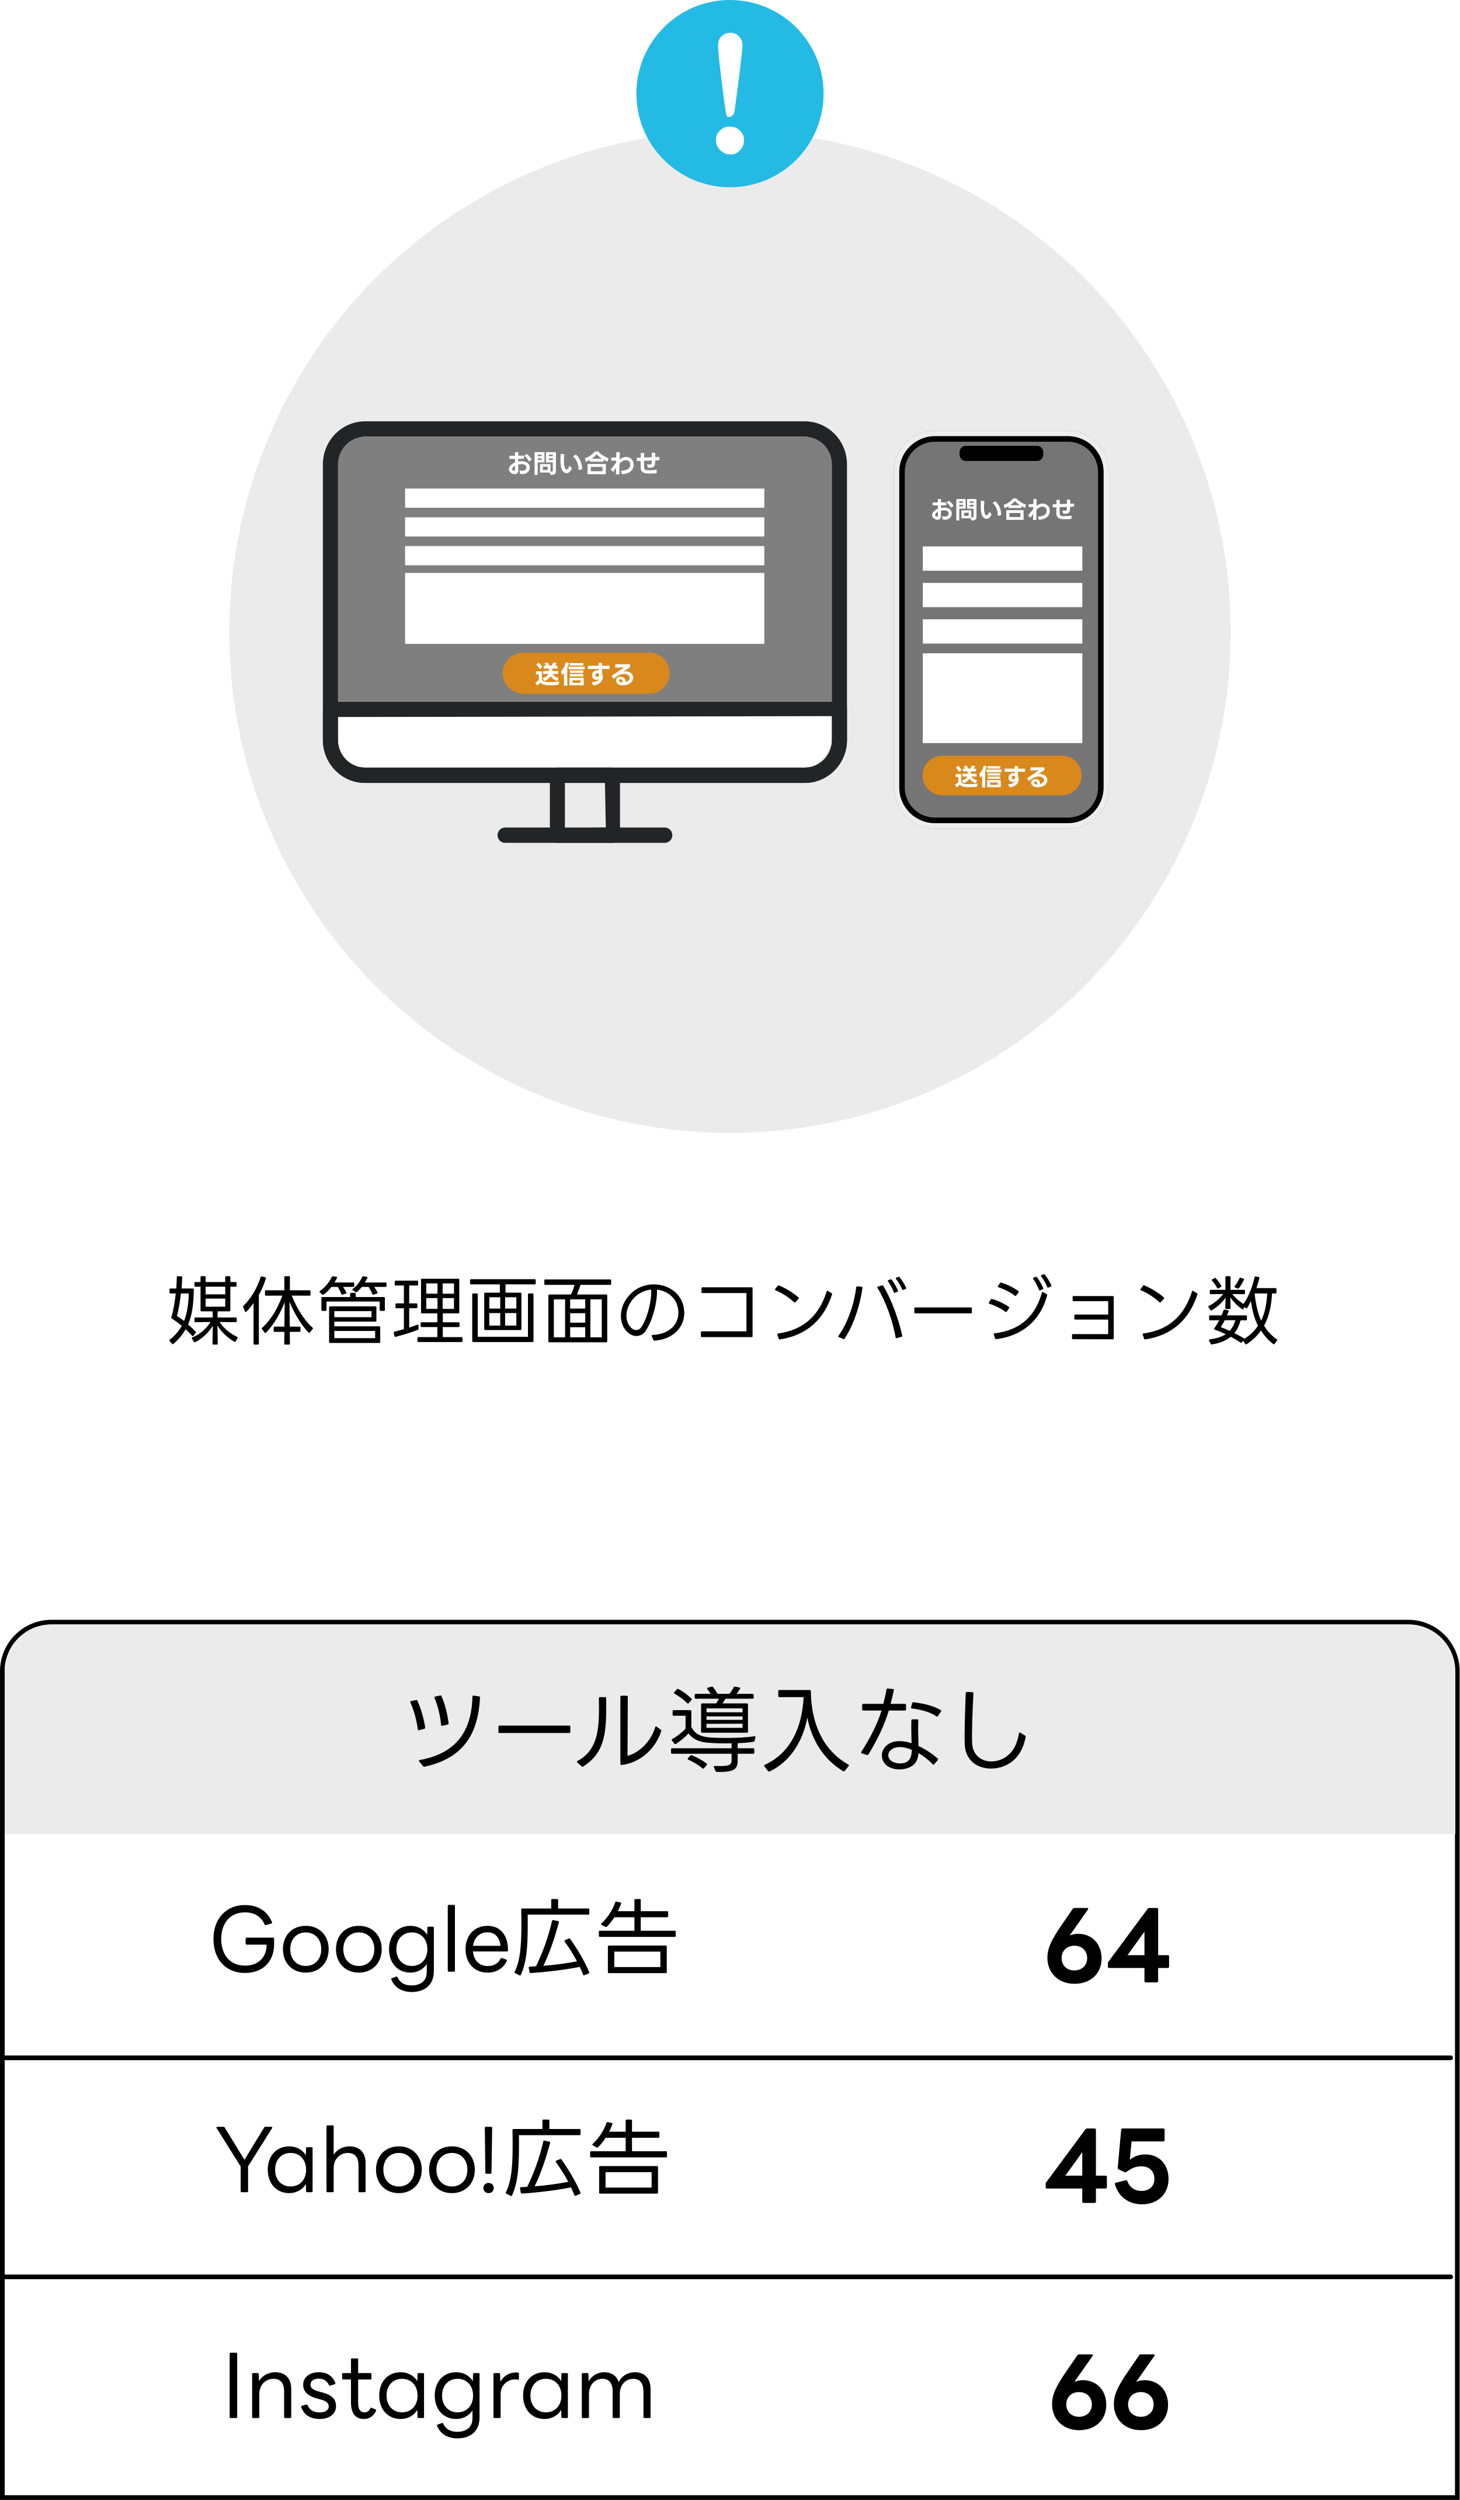 <svg width="312" height="534" viewBox="0 0 312 534" fill="none" xmlns="http://www.w3.org/2000/svg">
<path d="M50.357 274.848H49.221V279.92C49.221 280.048 49.157 280.112 49.029 280.112H46.501L46.485 281.424H50.389C50.517 281.424 50.581 281.488 50.581 281.616V282.24C50.581 282.368 50.517 282.432 50.389 282.432L46.949 282.384C47.749 283.728 49.221 284.864 50.677 285.568C50.789 285.616 50.821 285.712 50.757 285.824L50.341 286.544C50.277 286.64 50.181 286.672 50.085 286.608C48.693 285.808 47.269 284.512 46.469 283.12L46.533 287.024C46.533 287.152 46.469 287.216 46.341 287.216H45.605C45.477 287.216 45.413 287.152 45.413 287.024L45.477 283.168C44.709 284.544 43.157 286 41.701 286.704C41.605 286.768 41.509 286.736 41.445 286.624L41.013 285.936C40.949 285.824 40.981 285.728 41.109 285.68C42.789 285.024 44.245 283.648 44.981 282.384L41.749 282.432C41.621 282.432 41.557 282.368 41.557 282.24V281.616C41.557 281.488 41.621 281.424 41.749 281.424H45.461L45.429 280.112H43.045C42.917 280.112 42.853 280.048 42.853 279.92V274.848H41.749C41.621 274.848 41.557 274.784 41.557 274.656V274.048C41.557 273.92 41.621 273.856 41.749 273.856H42.853V272.8C42.853 272.672 42.917 272.608 43.045 272.608H43.749C43.877 272.608 43.941 272.672 43.941 272.8V273.856H48.133V272.8C48.133 272.672 48.197 272.608 48.325 272.608H49.029C49.157 272.608 49.221 272.672 49.221 272.8V273.856H50.357C50.485 273.856 50.549 273.92 50.549 274.048V274.656C50.549 274.784 50.485 274.848 50.357 274.848ZM41.813 284.736L41.333 285.344C41.253 285.44 41.157 285.44 41.061 285.344C40.645 284.864 40.165 284.384 39.669 283.92C39.061 285.04 38.149 286.16 37.045 287.072C36.949 287.168 36.853 287.152 36.773 287.056L36.245 286.432C36.165 286.32 36.181 286.24 36.277 286.16C37.365 285.312 38.261 284.288 38.853 283.2C38.165 282.64 37.445 282.112 36.709 281.632C36.613 281.568 36.581 281.488 36.613 281.376C37.045 279.952 37.365 278.096 37.557 276.288H36.421C36.293 276.288 36.229 276.224 36.229 276.096V275.424C36.229 275.296 36.293 275.232 36.421 275.232H37.669C37.733 274.4 37.765 273.568 37.781 272.8C37.781 272.672 37.845 272.608 37.973 272.608L38.741 272.624C38.869 272.624 38.933 272.688 38.933 272.816C38.917 273.536 38.869 274.448 38.805 275.232H41.221C41.349 275.232 41.413 275.296 41.413 275.424C41.365 278.4 41.109 280.848 40.197 282.928C40.757 283.392 41.317 283.92 41.813 284.464C41.893 284.544 41.893 284.64 41.813 284.736ZM43.941 276.48H48.133V274.848H43.941V276.48ZM40.341 276.288H38.661C38.485 277.84 38.229 279.616 37.813 281.088C38.293 281.408 38.821 281.776 39.333 282.16C40.037 280.368 40.293 278.24 40.341 276.288ZM43.941 279.12H48.133V277.392H43.941V279.12ZM56.549 284.656L55.989 283.888C55.909 283.792 55.925 283.712 56.021 283.616C57.877 282 59.349 279.456 60.341 276.752L56.821 276.768C56.693 276.768 56.629 276.704 56.629 276.576V275.808C56.629 275.68 56.693 275.616 56.821 275.616H60.773L60.757 272.8C60.757 272.672 60.821 272.608 60.949 272.608H61.765C61.893 272.608 61.957 272.672 61.957 272.8L61.941 275.616H66.165C66.293 275.616 66.357 275.68 66.357 275.808V276.576C66.357 276.704 66.293 276.768 66.165 276.768L62.341 276.752C63.445 279.456 64.901 281.888 66.789 283.6C66.885 283.68 66.901 283.776 66.821 283.872L66.213 284.64C66.133 284.736 66.037 284.752 65.941 284.656C64.325 283.008 62.741 280.256 61.861 278.048L61.925 283.376H64.021C64.149 283.376 64.213 283.44 64.213 283.568V284.304C64.213 284.432 64.149 284.496 64.021 284.496H61.925L61.957 287.024C61.957 287.152 61.893 287.216 61.765 287.216H60.933C60.805 287.216 60.741 287.152 60.741 287.024L60.773 284.496H58.677C58.549 284.496 58.485 284.432 58.485 284.304V283.568C58.485 283.44 58.549 283.376 58.677 283.376H60.773L60.837 278.128C59.989 280.352 58.485 283.088 56.821 284.672C56.725 284.768 56.629 284.752 56.549 284.656ZM52.357 280.144L51.973 279.2C51.925 279.104 51.941 279.024 52.021 278.944C53.621 277.376 54.933 275.232 55.701 272.784C55.733 272.672 55.813 272.624 55.925 272.656L56.677 272.832C56.805 272.864 56.853 272.944 56.821 273.072C56.421 274.352 55.941 275.52 55.317 276.608V287.024C55.317 287.152 55.253 287.216 55.125 287.216H54.373C54.245 287.216 54.181 287.152 54.181 287.024V278.336C53.701 279.04 53.173 279.68 52.629 280.208C52.517 280.304 52.421 280.272 52.357 280.144ZM68.837 276.512L68.341 276.032C68.245 275.936 68.261 275.84 68.373 275.76C69.589 274.912 70.437 273.744 70.917 272.752C70.965 272.656 71.045 272.608 71.157 272.624L71.893 272.736C72.037 272.768 72.085 272.848 72.021 272.976C71.861 273.28 71.685 273.6 71.461 273.952H75.509C75.637 273.952 75.701 274.016 75.701 274.144V274.704C75.701 274.832 75.637 274.896 75.509 274.896H73.333C73.573 275.232 73.813 275.664 74.021 276.096C74.085 276.208 74.037 276.304 73.909 276.336L73.173 276.528C73.045 276.56 72.965 276.512 72.933 276.4C72.725 275.856 72.469 275.328 72.165 274.896H70.821C70.341 275.52 69.765 276.128 69.109 276.544C69.013 276.608 68.933 276.592 68.837 276.512ZM76.005 276L75.381 275.6C75.253 275.52 75.253 275.424 75.365 275.328C76.389 274.592 76.997 273.632 77.413 272.752C77.461 272.656 77.541 272.608 77.653 272.624L78.389 272.736C78.517 272.768 78.581 272.848 78.517 272.976C78.373 273.28 78.181 273.584 77.957 273.952H82.405C82.533 273.952 82.597 274.016 82.597 274.144V274.704C82.597 274.816 82.533 274.896 82.405 274.896H79.941C80.229 275.248 80.469 275.664 80.677 276.08C80.741 276.208 80.693 276.288 80.565 276.32L79.813 276.544C79.685 276.576 79.605 276.528 79.557 276.416C79.365 275.904 79.093 275.376 78.757 274.896H77.317C76.997 275.296 76.629 275.696 76.277 275.984C76.181 276.064 76.101 276.064 76.005 276ZM68.677 279.824L68.693 277.248C68.693 277.12 68.757 277.056 68.885 277.056H74.821V276.352C74.821 276.24 74.901 276.16 75.013 276.16H75.829C75.941 276.16 76.021 276.24 76.021 276.352V277.056H82.053C82.165 277.056 82.245 277.12 82.245 277.248V279.824C82.245 279.952 82.165 280.016 82.053 280.016H81.333C81.221 280.016 81.141 279.952 81.141 279.824V278.016H69.765V279.824C69.765 279.952 69.685 280.016 69.573 280.016H68.869C68.757 280.016 68.677 279.952 68.677 279.824ZM70.325 286.672V279.248C70.325 279.12 70.405 279.056 70.517 279.056H80.245C80.357 279.056 80.437 279.12 80.437 279.248V282.112C80.437 282.224 80.357 282.304 80.245 282.304H71.445V283.312H81.061C81.173 283.312 81.253 283.392 81.253 283.504V286.672C81.253 286.8 81.173 286.864 81.061 286.864H70.517C70.405 286.864 70.325 286.8 70.325 286.672ZM71.445 281.36H79.381V280.064H71.445V281.36ZM71.445 285.84H80.165V284.304H71.445V285.84ZM89.973 280.352V273.344C89.973 273.232 90.053 273.152 90.165 273.152H97.957C98.069 273.152 98.149 273.232 98.149 273.344V280.352C98.149 280.464 98.069 280.544 97.957 280.544H94.629V282.448H98.005C98.133 282.448 98.197 282.528 98.197 282.64V283.28C98.197 283.408 98.133 283.472 98.005 283.472H94.629V285.616H98.645C98.757 285.616 98.837 285.68 98.837 285.808V286.48C98.837 286.592 98.757 286.672 98.645 286.672H89.397C89.269 286.672 89.205 286.592 89.205 286.48V285.808C89.205 285.68 89.269 285.616 89.397 285.616H93.461V283.472H90.085C89.973 283.472 89.893 283.408 89.893 283.28V282.64C89.893 282.528 89.973 282.448 90.085 282.448H93.461V280.544H90.165C90.053 280.544 89.973 280.464 89.973 280.352ZM84.357 274.4V273.744C84.357 273.616 84.421 273.552 84.549 273.552H89.157C89.269 273.552 89.349 273.616 89.349 273.744V274.4C89.349 274.528 89.269 274.592 89.157 274.592H87.445V278.416H88.997C89.125 278.416 89.189 278.496 89.189 278.608V279.248C89.189 279.376 89.125 279.44 88.997 279.44H87.445V283.584C88.085 283.376 88.677 283.168 89.205 282.96C89.333 282.896 89.429 282.96 89.429 283.104V283.856C89.429 283.968 89.381 284.032 89.269 284.08C87.797 284.64 86.021 285.184 84.549 285.552C84.421 285.584 84.341 285.536 84.309 285.424L84.133 284.672C84.101 284.544 84.165 284.464 84.277 284.448C84.901 284.304 85.605 284.128 86.309 283.92V279.44H84.709C84.581 279.44 84.517 279.376 84.517 279.248V278.608C84.517 278.496 84.581 278.416 84.709 278.416H86.309V274.592H84.549C84.421 274.592 84.357 274.528 84.357 274.4ZM91.093 276.352H93.493V274.144H91.093V276.352ZM94.597 276.352H97.013V274.144H94.597V276.352ZM91.093 279.584H93.493V277.28H91.093V279.584ZM94.597 279.584H97.013V277.28H94.597V279.584ZM100.453 274.16V273.44C100.453 273.312 100.533 273.248 100.693 273.248H114.245C114.389 273.248 114.485 273.312 114.485 273.44V274.16C114.485 274.288 114.389 274.352 114.245 274.352H108.021V276.128H111.189C111.349 276.128 111.429 276.192 111.429 276.32V283.92C111.429 284.048 111.349 284.112 111.189 284.112H103.717C103.557 284.112 103.477 284.048 103.477 283.92V276.32C103.477 276.192 103.557 276.128 103.717 276.128H106.821V274.352H100.693C100.533 274.352 100.453 274.288 100.453 274.16ZM100.917 286.48V276.48C100.917 276.352 100.981 276.288 101.109 276.288H101.909C102.037 276.288 102.101 276.352 102.101 276.48V285.552H112.821V276.48C112.821 276.352 112.885 276.288 113.013 276.288H113.813C113.925 276.288 114.005 276.352 114.005 276.48V286.48C114.005 286.608 113.925 286.672 113.813 286.672H101.109C100.981 286.672 100.917 286.608 100.917 286.48ZM107.941 279.52H110.341V277.104H107.941V279.52ZM104.565 279.52H106.901V277.104H104.565V279.52ZM104.565 283.152H106.901V280.48H104.565V283.152ZM107.941 283.152H110.341V280.48H107.941V283.152ZM129.573 286.72H117.365C117.253 286.72 117.189 286.656 117.189 286.544V276.688C117.189 276.592 117.253 276.512 117.365 276.512H122.005C122.341 275.856 122.613 275.152 122.773 274.464H116.517C116.405 274.464 116.325 274.384 116.325 274.272V273.472C116.325 273.376 116.405 273.296 116.517 273.296H130.421C130.533 273.296 130.597 273.376 130.597 273.472V274.272C130.597 274.384 130.533 274.464 130.421 274.464H124.037C123.829 275.184 123.589 275.872 123.285 276.512H129.573C129.685 276.512 129.765 276.592 129.765 276.688V286.544C129.765 286.656 129.685 286.72 129.573 286.72ZM118.357 277.552V285.664H120.757V277.552H118.357ZM121.845 279.52H125.061V277.552H121.845V279.52ZM126.165 285.664H128.597V277.552H126.165V285.664ZM121.845 282.528H125.061V280.512H121.845V282.528ZM121.845 285.664H125.061V283.504H121.845V285.664ZM139.621 286.24L139.269 285.392C139.205 285.264 139.269 285.168 139.413 285.168C143.861 284.96 145.573 281.968 144.789 279.04C144.245 276.976 142.421 275.712 140.389 275.472C140.501 278.08 139.525 281.936 137.973 284.304C137.493 285.024 136.773 285.376 136.021 285.376C135.333 285.376 134.629 285.088 134.037 284.512C131.893 282.416 132.277 278.304 135.365 275.84C136.613 274.832 138.181 274.352 139.717 274.352C142.485 274.352 145.205 275.904 145.989 278.752C147.045 282.608 144.453 286.08 139.845 286.368C139.733 286.384 139.653 286.336 139.621 286.24ZM139.141 275.472C138.053 275.568 136.981 275.984 136.053 276.72C133.813 278.528 133.061 281.84 134.885 283.632C135.221 283.952 135.605 284.112 135.973 284.112C136.373 284.112 136.757 283.92 137.045 283.488C138.341 281.616 139.301 277.776 139.141 275.472ZM149.781 285.424V284.576C149.781 284.448 149.845 284.384 149.973 284.384H159.509V276.208H150.101C149.973 276.208 149.909 276.144 149.909 276.016V275.168C149.909 275.04 149.973 274.976 150.101 274.976H160.629C160.757 274.976 160.821 275.04 160.821 275.168V285.424C160.821 285.552 160.757 285.616 160.629 285.616H149.973C149.845 285.616 149.781 285.552 149.781 285.424ZM170.645 277.408L169.973 278.16C169.893 278.256 169.797 278.256 169.701 278.176C168.661 277.184 167.173 276.208 165.733 275.616C165.605 275.552 165.573 275.456 165.653 275.36L166.197 274.64C166.261 274.56 166.357 274.528 166.453 274.576C167.941 275.184 169.509 276.16 170.629 277.136C170.709 277.216 170.725 277.312 170.645 277.408ZM166.421 285.968L166.117 285.072C166.085 284.944 166.133 284.864 166.261 284.848C171.781 284.096 175.029 280.976 176.661 275.856C176.709 275.728 176.805 275.696 176.917 275.76L177.717 276.24C177.813 276.288 177.845 276.368 177.813 276.48C176.117 281.76 172.485 285.232 166.645 286.112C166.533 286.128 166.453 286.08 166.421 285.968ZM193.526 275.344L193.046 275.536C192.918 275.584 192.838 275.552 192.79 275.44C192.502 274.736 192.006 273.84 191.462 273.168C191.382 273.056 191.414 272.96 191.542 272.912L191.974 272.736C192.086 272.688 192.166 272.72 192.23 272.8C192.742 273.424 193.302 274.336 193.638 275.088C193.686 275.216 193.638 275.296 193.526 275.344ZM191.766 275.936L191.254 276.144C191.142 276.192 191.046 276.16 191.014 276.048C190.742 275.344 190.294 274.416 189.766 273.712C189.686 273.6 189.702 273.504 189.83 273.456L190.278 273.28C190.39 273.232 190.47 273.264 190.55 273.344C191.078 274.032 191.606 274.96 191.878 275.696C191.926 275.808 191.878 275.904 191.766 275.936ZM192.662 285.552L191.622 285.84C191.494 285.872 191.414 285.824 191.398 285.696C190.774 282.176 189.318 278.016 187.51 275.088C187.43 274.96 187.478 274.864 187.606 274.832L188.502 274.576C188.614 274.544 188.694 274.576 188.742 274.672C190.582 277.664 192.086 282 192.806 285.328C192.838 285.44 192.79 285.52 192.662 285.552ZM180.23 286.016L179.254 285.616C179.126 285.568 179.094 285.472 179.174 285.36C181.27 282.432 182.566 278.336 182.982 274.944C182.998 274.816 183.078 274.752 183.19 274.768L184.134 274.864C184.262 274.88 184.326 274.96 184.31 275.088C183.798 278.816 182.422 283.024 180.486 285.952C180.422 286.048 180.342 286.064 180.23 286.016ZM207.683 279.472V280.352C207.683 280.48 207.619 280.544 207.491 280.544H195.587C195.459 280.544 195.395 280.48 195.395 280.352V279.472C195.395 279.344 195.459 279.28 195.587 279.28H207.491C207.619 279.28 207.683 279.344 207.683 279.472ZM224.563 274.816L224.051 275.024C223.939 275.072 223.843 275.04 223.795 274.928C223.507 274.208 223.027 273.312 222.499 272.64C222.419 272.528 222.435 272.432 222.563 272.384L223.027 272.208C223.123 272.16 223.219 272.176 223.283 272.272C223.779 272.896 224.339 273.808 224.675 274.56C224.723 274.688 224.691 274.768 224.563 274.816ZM222.819 275.408L222.291 275.616C222.163 275.664 222.083 275.632 222.035 275.52C221.763 274.816 221.315 273.888 220.803 273.184C220.707 273.072 220.739 272.976 220.867 272.928L221.331 272.752C221.427 272.704 221.523 272.72 221.587 272.816C222.115 273.504 222.659 274.432 222.931 275.168C222.963 275.28 222.931 275.376 222.819 275.408ZM217.667 276.048L217.155 276.736C217.075 276.848 216.979 276.848 216.883 276.784C215.891 276.016 214.547 275.36 213.347 274.96C213.219 274.912 213.187 274.816 213.267 274.704L213.683 274.064C213.747 273.984 213.827 273.952 213.939 273.984C215.219 274.368 216.547 274.992 217.619 275.776C217.731 275.856 217.747 275.952 217.667 276.048ZM212.675 285.92L212.371 285.04C212.323 284.912 212.387 284.832 212.515 284.816C218.355 284.128 221.331 280.832 222.659 276.112C222.691 275.968 222.787 275.936 222.915 276L223.683 276.448C223.779 276.512 223.811 276.592 223.779 276.704C222.451 281.6 219.011 285.232 212.915 286.064C212.803 286.08 212.723 286.032 212.675 285.92ZM215.635 279.424L215.139 280.176C215.059 280.272 214.963 280.288 214.867 280.224C213.891 279.472 212.563 278.848 211.411 278.496C211.283 278.464 211.251 278.368 211.315 278.256L211.731 277.568C211.779 277.472 211.859 277.44 211.971 277.472C213.155 277.776 214.611 278.448 215.587 279.168C215.683 279.232 215.699 279.328 215.635 279.424ZM229.091 285.872V285.168C229.091 285.056 229.155 284.976 229.283 284.976H236.819V281.872H229.779C229.667 281.872 229.587 281.808 229.587 281.68V280.992C229.587 280.864 229.667 280.8 229.779 280.8H236.819V277.936H229.411C229.283 277.936 229.219 277.856 229.219 277.744V277.04C229.219 276.912 229.283 276.848 229.411 276.848H237.811C237.939 276.848 238.003 276.912 238.003 277.04V285.888C238.003 286.016 237.939 286.08 237.811 286.08L229.283 286.064C229.155 286.064 229.091 286 229.091 285.872ZM248.723 277.408L248.051 278.16C247.971 278.256 247.875 278.256 247.779 278.176C246.739 277.184 245.251 276.208 243.811 275.616C243.683 275.552 243.651 275.456 243.731 275.36L244.275 274.64C244.339 274.56 244.435 274.528 244.531 274.576C246.019 275.184 247.587 276.16 248.707 277.136C248.787 277.216 248.803 277.312 248.723 277.408ZM244.499 285.968L244.195 285.072C244.163 284.944 244.211 284.864 244.339 284.848C249.859 284.096 253.107 280.976 254.739 275.856C254.787 275.728 254.883 275.696 254.995 275.76L255.795 276.24C255.891 276.288 255.923 276.368 255.891 276.48C254.195 281.76 250.563 285.232 244.723 286.112C244.611 286.128 244.531 286.08 244.499 285.968ZM261.475 279.872C261.523 279.76 261.603 279.728 261.715 279.744L262.435 279.888C262.563 279.904 262.611 280 262.563 280.112C262.451 280.4 262.339 280.688 262.211 280.976H266.275C266.403 280.976 266.467 281.04 266.467 281.168V281.84C266.467 281.968 266.403 282.032 266.275 282.032H265.123C264.819 283.12 264.387 284.032 263.779 284.768C264.483 285.104 265.187 285.488 265.763 285.84C265.843 285.872 265.875 285.936 265.875 286C267.043 285.296 268.083 284.336 268.819 283.184C268.035 281.632 267.587 279.824 267.315 277.904C267.043 278.496 266.755 278.992 266.515 279.408C266.435 279.52 266.339 279.52 266.243 279.424L265.971 279.184L265.715 279.6C265.651 279.712 265.555 279.744 265.459 279.664C264.515 279.008 263.539 278.08 262.931 277.12L262.963 279.424C262.963 279.552 262.899 279.616 262.771 279.616H262.035C261.907 279.616 261.843 279.552 261.843 279.424L261.891 277.184C261.155 278.288 260.083 279.232 258.947 279.888C258.835 279.952 258.755 279.936 258.675 279.84L258.259 279.232C258.179 279.12 258.195 279.024 258.323 278.96C259.523 278.368 260.659 277.392 261.379 276.416L258.723 276.448C258.595 276.448 258.531 276.384 258.531 276.256V275.712C258.531 275.584 258.595 275.52 258.723 275.52H261.875L261.859 272.8C261.859 272.672 261.923 272.608 262.051 272.608H262.771C262.899 272.608 262.963 272.672 262.963 272.8L262.947 275.52H265.859C265.987 275.52 266.051 275.584 266.051 275.712V276.256C266.051 276.384 265.987 276.448 265.859 276.448L263.347 276.416C263.971 277.248 264.915 278.016 265.731 278.528C266.931 276.768 267.603 275.008 268.099 272.816C268.131 272.688 268.195 272.624 268.323 272.656L268.979 272.784C269.091 272.816 269.155 272.88 269.123 273.008C268.979 273.648 268.755 274.4 268.499 275.152H272.579C272.707 275.152 272.771 275.216 272.771 275.344V276.096C272.771 276.224 272.707 276.288 272.579 276.288H271.827C271.731 278.56 271.283 281.072 270.131 283.184C270.835 284.368 271.715 285.296 272.851 286.08C272.947 286.16 272.979 286.256 272.899 286.352L272.371 287.056C272.307 287.168 272.211 287.184 272.099 287.104C271.043 286.288 270.163 285.328 269.475 284.192C268.659 285.376 267.619 286.336 266.403 287.136C266.291 287.2 266.211 287.184 266.131 287.088L265.635 286.384L265.379 286.736C265.299 286.848 265.219 286.864 265.107 286.784C264.531 286.4 263.795 285.952 263.011 285.536C261.987 286.384 260.659 286.912 258.979 287.184C258.867 287.216 258.803 287.168 258.739 287.072L258.371 286.352C258.307 286.224 258.355 286.128 258.499 286.112C259.875 285.92 261.027 285.6 261.939 285.008C261.155 284.624 260.355 284.288 259.555 284.016C259.427 283.968 259.395 283.872 259.475 283.744C259.875 283.2 260.227 282.624 260.547 282.016L258.579 282.032C258.451 282.032 258.387 281.968 258.387 281.84V281.168C258.387 281.04 258.451 280.976 258.579 280.976H261.043C261.203 280.608 261.347 280.24 261.475 279.872ZM264.483 275.232L263.907 274.992C263.779 274.944 263.763 274.848 263.843 274.736C264.227 274.272 264.611 273.632 264.883 273.04C264.931 272.928 265.011 272.88 265.123 272.928L265.715 273.12C265.843 273.152 265.875 273.248 265.827 273.36C265.539 274 265.139 274.656 264.755 275.168C264.675 275.248 264.595 275.28 264.483 275.232ZM260.899 274.912L260.355 275.2C260.243 275.264 260.147 275.232 260.099 275.12C259.827 274.56 259.411 274 258.995 273.536C258.915 273.44 258.931 273.344 259.043 273.28L259.571 273.008C259.667 272.96 259.747 272.96 259.827 273.056C260.259 273.536 260.675 274.096 260.979 274.64C261.043 274.752 261.011 274.848 260.899 274.912ZM270.787 276.288H268.115C268.339 278.416 268.739 280.4 269.491 282.096C270.355 280.4 270.723 278.24 270.787 276.288ZM260.867 283.488C261.411 283.68 262.067 283.968 262.771 284.288C263.315 283.696 263.731 282.96 263.987 282L261.715 282.016C261.459 282.528 261.171 283.024 260.867 283.488Z" fill="black"/>
<path d="M310.927 533.5H311.427V533V357C311.427 351.201 306.726 346.5 300.927 346.5H11C5.201 346.5 0.5 351.201 0.5 357V533V533.5H1H310.927Z" fill="white" stroke="black"/>
<path d="M52.312 421.438C48.316 421.438 45.616 418.594 45.616 414.184C45.616 409.756 48.406 406.93 52.33 406.93C55.174 406.93 57.19 408.28 58.126 410.602C58.18 410.728 58.126 410.836 58 410.872L56.83 411.214C56.74 411.25 56.632 411.196 56.578 411.106C55.804 409.414 54.418 408.496 52.348 408.496C49.108 408.496 47.272 410.872 47.272 414.184C47.272 417.514 49.126 419.872 52.348 419.872C55.138 419.872 56.974 418.198 56.974 415.39H52.708C52.564 415.39 52.492 415.3 52.492 415.192V414.112C52.492 413.968 52.564 413.896 52.708 413.896H58.36C58.504 413.896 58.576 413.968 58.576 414.112V415.282C58.576 418.774 56.416 421.438 52.312 421.438ZM65.34 421.366C62.388 421.366 60.462 419.242 60.462 416.362C60.462 413.464 62.388 411.376 65.34 411.376C68.292 411.376 70.236 413.464 70.236 416.362C70.236 419.242 68.292 421.366 65.34 421.366ZM65.34 419.944C67.302 419.944 68.652 418.504 68.652 416.362C68.652 414.22 67.302 412.78 65.34 412.78C63.378 412.78 62.028 414.22 62.028 416.362C62.028 418.504 63.378 419.944 65.34 419.944ZM76.678 421.366C73.726 421.366 71.8 419.242 71.8 416.362C71.8 413.464 73.726 411.376 76.678 411.376C79.63 411.376 81.574 413.464 81.574 416.362C81.574 419.242 79.63 421.366 76.678 421.366ZM76.678 419.944C78.64 419.944 79.99 418.504 79.99 416.362C79.99 414.22 78.64 412.78 76.678 412.78C74.716 412.78 73.366 414.22 73.366 416.362C73.366 418.504 74.716 419.944 76.678 419.944ZM87.98 425.506C85.91 425.506 84.326 424.57 83.624 422.824C83.57 422.698 83.606 422.608 83.732 422.572L84.65 422.23C84.758 422.176 84.866 422.23 84.92 422.32C85.424 423.418 86.324 424.102 87.944 424.102C89.618 424.102 91.202 423.382 91.202 421.168V419.53C90.482 420.646 89.204 421.366 87.728 421.366C84.938 421.366 83.138 419.278 83.138 416.362C83.138 413.446 84.938 411.376 87.728 411.376C89.258 411.376 90.59 412.114 91.274 413.284L91.328 411.754C91.328 411.61 91.418 411.556 91.544 411.556H92.516C92.642 411.556 92.714 411.628 92.714 411.754V421.024C92.714 424.12 90.626 425.506 87.98 425.506ZM88.016 419.944C89.978 419.944 91.328 418.504 91.328 416.362C91.328 414.22 89.978 412.78 88.016 412.78C86.054 412.78 84.704 414.22 84.704 416.362C84.704 418.504 86.054 419.944 88.016 419.944ZM97.019 421.168H95.903C95.777 421.168 95.687 421.096 95.687 420.952V407.092C95.687 406.966 95.777 406.894 95.903 406.894H97.019C97.145 406.894 97.217 406.966 97.217 407.092V420.952C97.217 421.096 97.145 421.168 97.019 421.168ZM104.184 421.366C101.304 421.366 99.486 419.242 99.486 416.362C99.486 413.464 101.322 411.376 104.184 411.376C107.028 411.376 108.594 413.518 108.558 416.632C108.558 416.776 108.468 416.848 108.342 416.848H101.07C101.268 418.774 102.42 419.962 104.184 419.962C105.588 419.962 106.452 419.404 106.992 418.36C107.046 418.234 107.136 418.216 107.262 418.252L108.198 418.594C108.324 418.63 108.378 418.738 108.324 418.846C107.496 420.538 106.038 421.366 104.184 421.366ZM104.184 412.744C102.546 412.744 101.34 413.842 101.088 415.642H106.938C106.794 413.896 105.786 412.744 104.184 412.744ZM111.006 421.942L110.07 421.474C109.944 421.42 109.926 421.312 109.98 421.186C111.15 418.864 111.384 415.822 111.42 411.736C111.42 410.458 111.42 409.162 111.384 407.884C111.384 407.74 111.456 407.668 111.6 407.668H117.792V405.868C117.792 405.724 117.882 405.652 118.008 405.652H119.052C119.178 405.652 119.268 405.724 119.268 405.868V407.668H125.712C125.856 407.668 125.928 407.74 125.928 407.884V408.766C125.928 408.91 125.856 408.982 125.712 408.982H112.77C112.77 409.918 112.788 410.89 112.77 411.79C112.752 415.732 112.572 419.044 111.294 421.852C111.24 421.978 111.132 422.014 111.006 421.942ZM113.166 421.276L112.986 420.322C112.968 420.178 113.04 420.088 113.184 420.088C113.634 420.07 114.084 420.052 114.534 420.016C115.992 417.064 117.216 413.68 117.972 410.314C118.008 410.17 118.098 410.116 118.224 410.152L119.268 410.368C119.412 410.386 119.466 410.476 119.43 410.62C118.548 413.914 117.432 417.244 116.118 419.908C118.53 419.728 120.942 419.404 123.3 418.954C122.526 417.478 121.626 416.074 120.672 414.742C120.582 414.616 120.618 414.508 120.744 414.436L121.554 414.094C121.68 414.04 121.77 414.058 121.842 414.166C123.336 416.254 124.866 418.81 125.91 421.258C125.964 421.384 125.928 421.492 125.784 421.546L124.884 421.924C124.758 421.978 124.65 421.924 124.614 421.798C124.398 421.24 124.146 420.682 123.894 420.142C120.834 420.754 116.82 421.24 113.418 421.456C113.274 421.474 113.202 421.402 113.166 421.276ZM129.366 411.592L128.556 411.16C128.412 411.088 128.412 410.962 128.52 410.854C129.816 409.702 130.95 407.92 131.49 406.336C131.526 406.21 131.616 406.156 131.742 406.192L132.588 406.372C132.732 406.408 132.786 406.498 132.732 406.642C132.552 407.146 132.318 407.704 132.03 408.244H135.576V405.868C135.576 405.724 135.648 405.652 135.792 405.652H136.71C136.854 405.652 136.926 405.724 136.926 405.868V408.244H142.56C142.704 408.244 142.776 408.316 142.776 408.46V409.324C142.776 409.468 142.704 409.54 142.56 409.54H136.926V412.42H144.18C144.324 412.42 144.396 412.492 144.396 412.636V413.518C144.396 413.662 144.324 413.734 144.18 413.734H128.196C128.052 413.734 127.98 413.662 127.98 413.518V412.636C127.98 412.492 128.052 412.42 128.196 412.42H135.576V409.54H131.292C130.788 410.314 130.23 411.034 129.672 411.556C129.564 411.646 129.474 411.646 129.366 411.592ZM142.272 421.474H130.122C129.978 421.474 129.906 421.402 129.906 421.258V415.804C129.906 415.66 129.978 415.588 130.122 415.588H142.272C142.416 415.588 142.488 415.66 142.488 415.804V421.258C142.488 421.402 142.416 421.474 142.272 421.474ZM131.274 416.884V420.178H141.12V416.884H131.274Z" fill="black"/>
<path d="M1 439.571H310" stroke="black" stroke-linecap="round" stroke-linejoin="round"/>
<path d="M1 486.354H310" stroke="black" stroke-linecap="round" stroke-linejoin="round"/>
<path d="M1 357C1 351.477 5.477 347 11 347H301C306.523 347 311 351.477 311 357V391.792H1V357Z" fill="#EBEBEB"/>
<path d="M94.541 368.64C94.381 368.68 94.281 368.62 94.261 368.46C94.081 366.5 93.601 364.46 92.861 362.7C92.801 362.56 92.841 362.44 93.001 362.4L94.061 362.18C94.221 362.14 94.321 362.2 94.361 362.34C95.141 364.12 95.621 366.16 95.861 368.1C95.881 368.24 95.821 368.34 95.661 368.38L94.541 368.64ZM89.581 376.26C89.461 376.12 89.501 376 89.701 375.96C97.361 374.56 100.781 369.98 100.961 362.42C100.961 362.26 101.061 362.18 101.221 362.2L102.361 362.36C102.521 362.38 102.601 362.46 102.581 362.62C102.181 370.08 99.301 375.54 90.721 377.38C90.601 377.42 90.501 377.38 90.421 377.28L89.581 376.26ZM89.581 369.58C89.421 369.62 89.321 369.54 89.281 369.38C89.021 367.38 88.481 365.4 87.701 363.66C87.621 363.5 87.681 363.4 87.861 363.36L88.881 363.14C89.021 363.1 89.121 363.16 89.181 363.28C89.981 365 90.561 367.06 90.861 369C90.881 369.16 90.821 369.24 90.661 369.28L89.581 369.58ZM121.873 369.94C121.873 370.1 121.793 370.18 121.633 370.18H106.753C106.593 370.18 106.513 370.1 106.513 369.94V368.84C106.513 368.68 106.593 368.6 106.753 368.6H121.633C121.793 368.6 121.873 368.68 121.873 368.84V369.94ZM132.579 362.46C132.579 362.3 132.659 362.22 132.819 362.22H133.919C134.079 362.22 134.159 362.3 134.159 362.44L134.099 375.06C136.599 374.42 139.119 371.98 140.019 368.94C140.079 368.76 140.199 368.72 140.339 368.82L141.199 369.48C141.319 369.56 141.339 369.66 141.299 369.78C140.099 373.54 136.839 376.54 132.839 377.02C132.679 377.04 132.579 376.94 132.579 376.78V362.46ZM123.379 376.5C123.239 376.38 123.259 376.26 123.419 376.16C128.199 373.6 128.059 368.36 127.979 362.76C127.979 362.6 128.079 362.52 128.219 362.52H129.299C129.459 362.52 129.539 362.6 129.539 362.76C129.559 369.18 129.719 374.12 124.639 377.34C124.519 377.42 124.399 377.4 124.299 377.3L123.379 376.5ZM150.439 377.7C150.339 377.82 150.219 377.84 150.099 377.72C149.259 377 148.159 376.36 147.099 375.88C146.939 375.82 146.899 375.68 147.019 375.56L147.499 375.02C147.599 374.92 147.699 374.9 147.839 374.94C148.859 375.34 150.119 376.02 150.999 376.7C151.119 376.8 151.139 376.92 151.019 377.04L150.439 377.7ZM151.099 372.24C149.479 372.1 148.099 371.54 147.119 370.28C146.399 371.08 145.379 371.92 144.439 372.52C144.299 372.6 144.199 372.56 144.099 372.44L143.599 371.78C143.499 371.66 143.539 371.54 143.679 371.46C144.639 370.94 145.819 370.02 146.499 369.26V366.5H143.979C143.819 366.5 143.739 366.42 143.739 366.26V365.54C143.739 365.38 143.819 365.3 143.979 365.3H147.499C147.659 365.3 147.739 365.38 147.739 365.54V368.88C148.459 370.32 149.659 371 151.799 371.14C152.599 371.2 153.799 371.24 155.159 371.24C157.119 371.24 159.399 371.16 161.219 370.88C161.399 370.86 161.499 370.96 161.439 371.14L161.239 371.84C161.219 371.98 161.139 372.04 160.999 372.06C159.899 372.24 158.759 372.32 157.639 372.36V373.44H160.959C161.119 373.44 161.199 373.54 161.199 373.68V374.38C161.199 374.52 161.119 374.62 160.959 374.62H157.639V375.98C157.639 377.86 157.059 378.58 153.199 378.5C153.059 378.48 152.959 378.42 152.899 378.3L152.559 377.48C152.479 377.32 152.579 377.2 152.779 377.22C155.919 377.36 156.339 376.98 156.339 376.02V374.62H143.639C143.479 374.62 143.399 374.52 143.399 374.38V373.68C143.399 373.54 143.479 373.44 143.639 373.44H156.339V372.38L155.259 372.4C153.879 372.4 152.479 372.36 151.099 372.24ZM147.179 363.8C147.059 363.92 146.939 363.92 146.839 363.8C146.099 363.04 145.139 362.34 144.159 361.8C144.019 361.72 143.979 361.58 144.099 361.46L144.639 360.86C144.739 360.76 144.859 360.74 144.979 360.8C145.979 361.3 146.939 362.04 147.739 362.82C147.839 362.92 147.859 363.04 147.759 363.16L147.179 363.8ZM153.039 363.86C153.259 363.54 153.479 363.16 153.639 362.86H148.699C148.539 362.86 148.459 362.78 148.459 362.62V362.06C148.459 361.9 148.539 361.82 148.699 361.82H151.879C151.679 361.5 151.419 361.14 151.159 360.82C151.059 360.66 151.099 360.54 151.259 360.5L152.059 360.28C152.199 360.24 152.299 360.26 152.379 360.38C152.699 360.8 153.039 361.32 153.359 361.82H155.879C156.239 361.36 156.579 360.86 156.799 360.42C156.859 360.3 156.959 360.24 157.099 360.28L157.999 360.46C158.159 360.5 158.219 360.62 158.119 360.78C157.919 361.12 157.679 361.48 157.399 361.82H160.819C160.979 361.82 161.059 361.9 161.059 362.06V362.62C161.059 362.78 160.979 362.86 160.819 362.86H155.019C154.839 363.18 154.619 363.56 154.399 363.86H159.599C159.739 363.86 159.839 363.96 159.839 364.1V369.88C159.839 370.04 159.739 370.12 159.599 370.12H150.059C149.899 370.12 149.819 370.04 149.819 369.88V364.1C149.819 363.96 149.899 363.86 150.059 363.86H153.039ZM158.679 369.08V368.2L150.979 368.22V369.08H158.679ZM158.679 365.76V364.92H150.979V365.76H158.679ZM158.679 367.38V366.64H150.979V367.38H158.679ZM180.519 378.28C180.419 378.4 180.319 378.42 180.179 378.34C176.079 375.86 173.499 371.84 172.519 366.88C171.579 372.02 168.819 376.32 164.479 378.4C164.339 378.46 164.239 378.42 164.139 378.32L163.359 377.32C163.239 377.18 163.279 377.06 163.439 376.98C168.959 374.42 171.379 369.08 171.739 362.52H166.559C166.399 362.52 166.319 362.44 166.319 362.28V361.24C166.319 361.08 166.399 361 166.559 361H172.999C173.159 361 173.259 361.08 173.279 361.24C173.359 369.22 176.659 374.34 181.279 376.92C181.419 377 181.439 377.12 181.339 377.24L180.519 378.28ZM199.619 376.86C199.519 376.98 199.399 376.98 199.299 376.86C198.579 376.06 197.479 375.18 196.279 374.48C196.179 375.84 195.699 376.9 194.439 377.48C193.779 377.8 192.999 377.96 192.219 377.96C191.159 377.96 189.839 377.62 189.139 376.78C188.059 375.56 188.239 373.7 189.719 372.64C190.439 372.12 191.299 371.92 192.239 371.92C193.059 371.92 193.939 372.08 194.799 372.36C194.759 370.66 194.719 368.94 194.759 367.48C194.779 367.34 194.859 367.26 195.019 367.26H195.999C196.159 367.26 196.239 367.34 196.239 367.5C196.159 369.14 196.239 371.06 196.279 372.96C197.839 373.68 199.319 374.68 200.379 375.64C200.499 375.74 200.499 375.86 200.399 375.98L199.619 376.86ZM184.239 364.2C184.239 364.04 184.339 363.96 184.479 363.96H188.759C189.019 362.98 189.259 361.96 189.439 360.9C189.459 360.76 189.559 360.68 189.699 360.7L190.799 360.78C190.959 360.8 191.039 360.9 190.999 361.06C190.799 362.08 190.559 363.04 190.319 363.96H193.379C193.539 363.96 193.619 364.04 193.619 364.2V365.14C193.619 365.28 193.539 365.38 193.379 365.38H189.939C188.959 368.58 187.639 371.36 185.579 374.76C185.519 374.88 185.399 374.92 185.279 374.88L184.179 374.54C184.019 374.5 183.979 374.38 184.059 374.22C185.959 371.24 187.419 368.44 188.399 365.38H184.479C184.339 365.38 184.239 365.28 184.239 365.14V364.2ZM200.439 366.54C200.359 366.68 200.239 366.7 200.099 366.62C198.719 365.68 196.959 365.22 194.879 364.94C194.719 364.92 194.659 364.82 194.699 364.66L194.939 363.8C194.979 363.66 195.079 363.6 195.219 363.62C197.279 363.86 199.339 364.3 201.019 365.28C201.159 365.36 201.179 365.48 201.079 365.62L200.439 366.54ZM194.839 373.78C193.959 373.4 193.079 373.18 192.299 373.18C191.619 373.18 191.019 373.34 190.539 373.68C189.599 374.36 189.619 375.44 190.399 376.08C190.879 376.48 191.599 376.68 192.279 376.68C194.039 376.68 194.739 375.8 194.839 374.1V373.78ZM216.879 375.74C215.599 377.06 213.659 377.78 211.779 377.78C208.979 377.78 206.299 376.18 206.159 372.56C206.079 370.12 206.219 365.88 206.379 361.66C206.399 361.5 206.479 361.42 206.639 361.42L207.779 361.46C207.939 361.46 208.019 361.56 208.019 361.72C207.799 365.84 207.659 369.74 207.739 372.24C207.819 374.94 209.739 376.26 211.859 376.26C213.179 376.26 214.559 375.76 215.639 374.74C216.819 373.66 217.379 372.24 217.759 370.26C217.799 370.08 217.919 370.02 218.059 370.12L219.059 370.74C219.159 370.8 219.219 370.9 219.179 371.06C218.799 372.92 218.159 374.46 216.879 375.74Z" fill="black"/>
<path d="M229.606 423.758C226.166 423.758 223.826 421.418 223.826 418.198C223.826 416.258 224.566 414.598 226.646 411.518L229.246 407.738C229.326 407.598 229.446 407.558 229.586 407.558H232.326C232.466 407.558 232.546 407.638 232.546 407.738C232.546 407.778 232.526 407.838 232.486 407.898L228.586 413.438C229.166 413.198 229.746 413.078 230.406 413.078C233.346 413.078 235.406 415.218 235.406 418.338C235.406 421.578 233.066 423.758 229.606 423.758ZM226.866 418.258C226.866 419.838 227.986 420.898 229.586 420.898C231.186 420.898 232.326 419.838 232.326 418.258C232.326 416.678 231.186 415.618 229.586 415.618C227.986 415.618 226.866 416.678 226.866 418.258ZM244.849 423.458C244.689 423.458 244.569 423.358 244.569 423.178V420.378H237.029C236.869 420.378 236.749 420.278 236.749 420.098V419.378C236.749 419.258 236.769 419.138 236.869 419.038L245.249 407.738C245.329 407.618 245.429 407.558 245.589 407.558H247.209C247.389 407.558 247.489 407.658 247.489 407.838V417.638H249.549C249.729 417.638 249.829 417.738 249.829 417.918V420.098C249.829 420.278 249.729 420.378 249.549 420.378H247.489V423.178C247.489 423.358 247.389 423.458 247.209 423.458H244.849ZM244.569 417.638V412.618L240.949 417.638H244.569Z" fill="black"/>
<path d="M231.558 470.562C231.398 470.562 231.278 470.462 231.278 470.282V467.482H223.738C223.578 467.482 223.458 467.382 223.458 467.202V466.482C223.458 466.362 223.478 466.242 223.578 466.142L231.958 454.842C232.038 454.722 232.138 454.662 232.298 454.662H233.918C234.098 454.662 234.198 454.762 234.198 454.942V464.742H236.258C236.438 464.742 236.538 464.842 236.538 465.022V467.202C236.538 467.382 236.438 467.482 236.258 467.482H234.198V470.282C234.198 470.462 234.098 470.562 233.918 470.562H231.558ZM231.278 464.742V459.722L227.658 464.742H231.278ZM244.055 470.862C241.195 470.862 239.055 469.262 238.255 466.602C238.235 466.562 238.235 466.522 238.235 466.482C238.235 466.362 238.315 466.282 238.455 466.242L240.655 465.702C240.795 465.702 240.875 465.782 240.915 465.922C241.415 467.262 242.475 468.002 243.915 468.002C245.615 468.002 246.695 467.002 246.695 465.422C246.695 463.782 245.615 462.742 243.895 462.742C242.795 462.742 241.875 463.062 240.695 463.962C240.635 464.002 240.555 464.022 240.495 464.022C240.435 464.022 240.375 464.002 240.315 463.982L239.055 463.402C238.935 463.322 238.835 463.202 238.855 463.042L239.595 454.922C239.615 454.722 239.715 454.662 239.875 454.662H248.595C248.755 454.662 248.875 454.762 248.875 454.942V457.142C248.875 457.302 248.755 457.422 248.595 457.422H241.815L241.435 461.342C242.355 460.602 243.475 460.202 244.755 460.202C247.695 460.202 249.715 462.302 249.715 465.442C249.715 468.662 247.395 470.862 244.055 470.862Z" fill="black"/>
<path d="M230.607 519.107C227.167 519.107 224.827 516.767 224.827 513.547C224.827 511.607 225.567 509.947 227.647 506.867L230.247 503.087C230.327 502.947 230.447 502.907 230.587 502.907H233.327C233.467 502.907 233.547 502.987 233.547 503.087C233.547 503.127 233.527 503.187 233.487 503.247L229.587 508.787C230.167 508.547 230.747 508.427 231.407 508.427C234.347 508.427 236.407 510.567 236.407 513.687C236.407 516.927 234.067 519.107 230.607 519.107ZM227.867 513.607C227.867 515.187 228.987 516.247 230.587 516.247C232.187 516.247 233.327 515.187 233.327 513.607C233.327 512.027 232.187 510.967 230.587 510.967C228.987 510.967 227.867 512.027 227.867 513.607ZM243.81 519.107C240.37 519.107 238.03 516.767 238.03 513.547C238.03 511.607 238.77 509.947 240.85 506.867L243.45 503.087C243.53 502.947 243.65 502.907 243.79 502.907H246.53C246.67 502.907 246.75 502.987 246.75 503.087C246.75 503.127 246.73 503.187 246.69 503.247L242.79 508.787C243.37 508.547 243.95 508.427 244.61 508.427C247.55 508.427 249.61 510.567 249.61 513.687C249.61 516.927 247.27 519.107 243.81 519.107ZM241.07 513.607C241.07 515.187 242.19 516.247 243.79 516.247C245.39 516.247 246.53 515.187 246.53 513.607C246.53 512.027 245.39 510.967 243.79 510.967C242.19 510.967 241.07 512.027 241.07 513.607Z" fill="black"/>
<path d="M52.816 468.272H51.628C51.502 468.272 51.43 468.2 51.43 468.056V462.782L46.282 454.556C46.192 454.43 46.246 454.304 46.408 454.304H47.776C47.884 454.304 47.974 454.34 48.01 454.448L52.24 461.36L56.452 454.448C56.488 454.34 56.56 454.304 56.686 454.304H58.018C58.162 454.304 58.234 454.43 58.162 454.556L53.014 462.746V468.056C53.014 468.2 52.924 468.272 52.816 468.272ZM61.812 468.47C59.022 468.47 57.222 466.382 57.222 463.466C57.222 460.55 59.022 458.48 61.812 458.48C63.342 458.48 64.674 459.218 65.358 460.388L65.412 458.858C65.412 458.714 65.502 458.66 65.628 458.66H66.6C66.726 458.66 66.798 458.732 66.798 458.858V468.056C66.798 468.2 66.726 468.272 66.6 468.272H65.628C65.502 468.272 65.412 468.218 65.412 468.056L65.358 466.526C64.674 467.714 63.342 468.47 61.812 468.47ZM62.1 467.048C64.062 467.048 65.412 465.608 65.412 463.466C65.412 461.324 64.062 459.884 62.1 459.884C60.138 459.884 58.788 461.324 58.788 463.466C58.788 465.608 60.138 467.048 62.1 467.048ZM71.103 468.272H69.987C69.862 468.272 69.772 468.2 69.772 468.056V454.196C69.772 454.07 69.862 453.998 69.987 453.998H71.103C71.23 453.998 71.302 454.07 71.302 454.196V460.28C72.04 459.074 73.407 458.48 74.686 458.48C76.864 458.48 78.124 459.812 78.124 462.026V468.056C78.124 468.2 78.052 468.272 77.944 468.272H76.828C76.683 468.272 76.612 468.2 76.612 468.056V462.656C76.612 460.82 75.891 459.884 74.29 459.884C72.921 459.884 71.302 460.91 71.302 463.196V468.056C71.302 468.2 71.23 468.272 71.103 468.272ZM85.233 468.47C82.281 468.47 80.355 466.346 80.355 463.466C80.355 460.568 82.281 458.48 85.233 458.48C88.185 458.48 90.129 460.568 90.129 463.466C90.129 466.346 88.185 468.47 85.233 468.47ZM85.233 467.048C87.195 467.048 88.545 465.608 88.545 463.466C88.545 461.324 87.195 459.884 85.233 459.884C83.271 459.884 81.921 461.324 81.921 463.466C81.921 465.608 83.271 467.048 85.233 467.048ZM96.571 468.47C93.619 468.47 91.693 466.346 91.693 463.466C91.693 460.568 93.619 458.48 96.571 458.48C99.523 458.48 101.467 460.568 101.467 463.466C101.467 466.346 99.523 468.47 96.571 468.47ZM96.571 467.048C98.533 467.048 99.883 465.608 99.883 463.466C99.883 461.324 98.533 459.884 96.571 459.884C94.609 459.884 93.259 461.324 93.259 463.466C93.259 465.608 94.609 467.048 96.571 467.048ZM104.849 464.33H103.931C103.805 464.33 103.715 464.276 103.715 464.132L103.607 454.52C103.607 454.376 103.679 454.304 103.805 454.304H104.957C105.101 454.304 105.173 454.376 105.173 454.52L105.029 464.132C105.029 464.276 104.957 464.33 104.849 464.33ZM104.399 468.47C103.787 468.47 103.301 468.002 103.301 467.372C103.301 466.742 103.787 466.292 104.399 466.292C105.029 466.292 105.515 466.742 105.515 467.372C105.515 468.002 105.029 468.47 104.399 468.47ZM109.137 469.046L108.201 468.578C108.075 468.524 108.057 468.416 108.111 468.29C109.281 465.968 109.515 462.926 109.551 458.84C109.551 457.562 109.551 456.266 109.515 454.988C109.515 454.844 109.587 454.772 109.731 454.772H115.923V452.972C115.923 452.828 116.013 452.756 116.139 452.756H117.183C117.309 452.756 117.399 452.828 117.399 452.972V454.772H123.843C123.987 454.772 124.059 454.844 124.059 454.988V455.87C124.059 456.014 123.987 456.086 123.843 456.086H110.901C110.901 457.022 110.919 457.994 110.901 458.894C110.883 462.836 110.703 466.148 109.425 468.956C109.371 469.082 109.263 469.118 109.137 469.046ZM111.297 468.38L111.117 467.426C111.099 467.282 111.171 467.192 111.315 467.192C111.765 467.174 112.215 467.156 112.665 467.12C114.123 464.168 115.347 460.784 116.103 457.418C116.139 457.274 116.229 457.22 116.355 457.256L117.399 457.472C117.543 457.49 117.597 457.58 117.561 457.724C116.679 461.018 115.563 464.348 114.249 467.012C116.661 466.832 119.073 466.508 121.431 466.058C120.657 464.582 119.757 463.178 118.803 461.846C118.713 461.72 118.749 461.612 118.875 461.54L119.685 461.198C119.811 461.144 119.901 461.162 119.973 461.27C121.467 463.358 122.997 465.914 124.041 468.362C124.095 468.488 124.059 468.596 123.915 468.65L123.015 469.028C122.889 469.082 122.781 469.028 122.745 468.902C122.529 468.344 122.277 467.786 122.025 467.246C118.965 467.858 114.951 468.344 111.549 468.56C111.405 468.578 111.333 468.506 111.297 468.38ZM127.497 458.696L126.687 458.264C126.543 458.192 126.543 458.066 126.651 457.958C127.947 456.806 129.081 455.024 129.621 453.44C129.657 453.314 129.747 453.26 129.873 453.296L130.719 453.476C130.863 453.512 130.917 453.602 130.863 453.746C130.683 454.25 130.449 454.808 130.161 455.348H133.707V452.972C133.707 452.828 133.779 452.756 133.923 452.756H134.841C134.985 452.756 135.057 452.828 135.057 452.972V455.348H140.691C140.835 455.348 140.907 455.42 140.907 455.564V456.428C140.907 456.572 140.835 456.644 140.691 456.644H135.057V459.524H142.311C142.455 459.524 142.527 459.596 142.527 459.74V460.622C142.527 460.766 142.455 460.838 142.311 460.838H126.327C126.183 460.838 126.111 460.766 126.111 460.622V459.74C126.111 459.596 126.183 459.524 126.327 459.524H133.707V456.644H129.423C128.919 457.418 128.361 458.138 127.803 458.66C127.695 458.75 127.605 458.75 127.497 458.696ZM140.403 468.578H128.253C128.109 468.578 128.037 468.506 128.037 468.362V462.908C128.037 462.764 128.109 462.692 128.253 462.692H140.403C140.547 462.692 140.619 462.764 140.619 462.908V468.362C140.619 468.506 140.547 468.578 140.403 468.578ZM129.405 463.988V467.282H139.251V463.988H129.405Z" fill="black"/>
<path d="M50.472 516.517H49.302C49.158 516.517 49.086 516.445 49.086 516.301V502.747C49.086 502.621 49.158 502.549 49.302 502.549H50.472C50.616 502.549 50.688 502.621 50.688 502.747V516.301C50.688 516.445 50.616 516.517 50.472 516.517ZM55.211 516.517H54.095C53.969 516.517 53.879 516.445 53.879 516.301V507.103C53.879 506.977 53.969 506.905 54.095 506.905H55.067C55.193 506.905 55.283 506.959 55.283 507.103L55.355 508.633C56.075 507.373 57.479 506.725 58.793 506.725C60.971 506.725 62.231 508.057 62.231 510.271V516.301C62.231 516.445 62.159 516.517 62.051 516.517H60.935C60.791 516.517 60.719 516.445 60.719 516.301V510.901C60.719 509.065 59.999 508.129 58.397 508.129C57.029 508.129 55.409 509.155 55.409 511.441V516.301C55.409 516.445 55.337 516.517 55.211 516.517ZM68.369 516.715C66.353 516.715 64.967 515.869 64.355 514.159C64.319 514.051 64.373 513.943 64.481 513.907L65.471 513.637C65.615 513.601 65.687 513.637 65.723 513.763C66.227 514.879 67.055 515.311 68.315 515.311C69.413 515.311 70.241 514.897 70.241 513.997C70.241 513.259 69.665 512.827 68.351 512.503L67.775 512.359C65.669 511.765 64.787 510.775 64.787 509.389C64.787 507.841 66.119 506.725 68.135 506.725C69.791 506.725 71.087 507.463 71.663 509.047C71.717 509.155 71.663 509.245 71.555 509.281L70.565 509.587C70.421 509.641 70.349 509.587 70.295 509.479C69.881 508.561 69.143 508.093 68.117 508.093C67.073 508.093 66.353 508.561 66.353 509.389C66.353 510.127 66.893 510.523 68.333 510.901L68.873 511.045C70.997 511.603 71.807 512.521 71.807 513.961C71.807 515.617 70.385 516.715 68.369 516.715ZM77.776 516.715C76.048 516.715 75.004 515.617 75.004 513.187V508.273H73.312C73.204 508.273 73.114 508.201 73.114 508.093V507.103C73.114 506.977 73.204 506.905 73.312 506.905H75.004V503.953C75.004 503.845 75.076 503.773 75.202 503.773H76.318C76.444 503.773 76.534 503.845 76.534 503.953V506.905H79.198C79.306 506.905 79.378 506.977 79.378 507.103V508.093C79.378 508.201 79.306 508.273 79.198 508.273H76.534V513.223C76.534 514.663 76.966 515.293 77.92 515.293C78.442 515.293 78.874 515.041 79.162 514.429C79.216 514.303 79.306 514.267 79.414 514.321L80.278 514.699C80.386 514.753 80.422 514.861 80.35 515.005C79.738 516.229 78.802 516.715 77.776 516.715ZM85.629 516.715C82.839 516.715 81.039 514.627 81.039 511.711C81.039 508.795 82.839 506.725 85.629 506.725C87.159 506.725 88.491 507.463 89.175 508.633L89.229 507.103C89.229 506.959 89.319 506.905 89.445 506.905H90.417C90.543 506.905 90.615 506.977 90.615 507.103V516.301C90.615 516.445 90.543 516.517 90.417 516.517H89.445C89.319 516.517 89.229 516.463 89.229 516.301L89.175 514.771C88.491 515.959 87.159 516.715 85.629 516.715ZM85.917 515.293C87.879 515.293 89.229 513.853 89.229 511.711C89.229 509.569 87.879 508.129 85.917 508.129C83.955 508.129 82.605 509.569 82.605 511.711C82.605 513.853 83.955 515.293 85.917 515.293ZM97.746 520.855C95.676 520.855 94.092 519.919 93.39 518.173C93.336 518.047 93.372 517.957 93.498 517.921L94.416 517.579C94.524 517.525 94.632 517.579 94.686 517.669C95.19 518.767 96.09 519.451 97.71 519.451C99.384 519.451 100.968 518.731 100.968 516.517V514.879C100.248 515.995 98.97 516.715 97.494 516.715C94.704 516.715 92.904 514.627 92.904 511.711C92.904 508.795 94.704 506.725 97.494 506.725C99.024 506.725 100.356 507.463 101.04 508.633L101.094 507.103C101.094 506.959 101.184 506.905 101.31 506.905H102.282C102.408 506.905 102.48 506.977 102.48 507.103V516.373C102.48 519.469 100.392 520.855 97.746 520.855ZM97.782 515.293C99.744 515.293 101.094 513.853 101.094 511.711C101.094 509.569 99.744 508.129 97.782 508.129C95.82 508.129 94.47 509.569 94.47 511.711C94.47 513.853 95.82 515.293 97.782 515.293ZM106.786 516.517H105.67C105.544 516.517 105.454 516.445 105.454 516.301V507.103C105.454 506.977 105.544 506.905 105.67 506.905H106.642C106.768 506.905 106.858 506.959 106.858 507.103L106.93 508.759C107.632 507.499 108.856 506.779 110.206 506.779C110.422 506.779 110.584 506.779 110.71 506.815C110.854 506.833 110.89 506.905 110.89 507.031V508.129C110.89 508.273 110.8 508.327 110.674 508.309C110.512 508.291 110.314 508.255 110.026 508.255C108.442 508.255 106.984 509.569 106.984 511.297V516.301C106.984 516.445 106.912 516.517 106.786 516.517ZM116.373 516.715C113.583 516.715 111.783 514.627 111.783 511.711C111.783 508.795 113.583 506.725 116.373 506.725C117.903 506.725 119.235 507.463 119.919 508.633L119.973 507.103C119.973 506.959 120.063 506.905 120.189 506.905H121.161C121.287 506.905 121.359 506.977 121.359 507.103V516.301C121.359 516.445 121.287 516.517 121.161 516.517H120.189C120.063 516.517 119.973 516.463 119.973 516.301L119.919 514.771C119.235 515.959 117.903 516.715 116.373 516.715ZM116.661 515.293C118.623 515.293 119.973 513.853 119.973 511.711C119.973 509.569 118.623 508.129 116.661 508.129C114.699 508.129 113.349 509.569 113.349 511.711C113.349 513.853 114.699 515.293 116.661 515.293ZM125.665 516.517H124.549C124.423 516.517 124.333 516.445 124.333 516.301V507.103C124.333 506.977 124.423 506.905 124.549 506.905H125.521C125.647 506.905 125.737 506.959 125.737 507.103L125.809 508.687C126.475 507.391 127.807 506.725 129.121 506.725C130.669 506.725 131.785 507.499 132.217 508.849C132.883 507.427 134.287 506.725 135.691 506.725C137.761 506.725 139.021 508.057 139.021 510.271V516.301C139.021 516.445 138.949 516.517 138.841 516.517H137.725C137.581 516.517 137.509 516.445 137.509 516.301V510.901C137.509 509.065 136.771 508.129 135.295 508.129C133.945 508.129 132.451 509.155 132.451 511.441V516.301C132.451 516.445 132.361 516.517 132.253 516.517H131.137C130.993 516.517 130.921 516.445 130.921 516.301V510.901C130.921 509.065 130.183 508.129 128.725 508.129C127.375 508.129 125.863 509.155 125.863 511.441V516.301C125.863 516.445 125.791 516.517 125.665 516.517Z" fill="black"/>
<circle cx="156" cy="135" r="107" fill="#EBEBEB"/>
<circle cx="156" cy="20" r="20" fill="#23BBE4"/>
<path d="M156.143 7C156.823 7 157.408 7.252 157.898 7.757C158.415 8.234 158.673 8.885 158.673 9.707C158.673 10.238 158.456 12.256 158.02 15.76C157.585 19.237 157.231 21.904 156.959 23.763C156.823 24.585 156.374 24.997 155.612 24.997C155.395 24.997 155.231 24.705 155.122 24.121C154.878 22.581 154.537 20.02 154.102 16.436C153.667 12.853 153.449 10.597 153.449 9.668C153.449 8.845 153.707 8.194 154.224 7.717C154.741 7.239 155.381 7 156.143 7ZM153 29.934C153 29.111 153.286 28.421 153.857 27.864C154.456 27.306 155.15 27.028 155.939 27.028C156.81 27.028 157.531 27.306 158.102 27.864C158.701 28.421 159 29.111 159 29.934C159 30.757 158.714 31.474 158.143 32.084C157.599 32.695 156.918 33 156.102 33C155.313 33 154.592 32.708 153.939 32.124C153.313 31.54 153 30.81 153 29.934Z" fill="white"/>
<path d="M191 100.824C191 95.95 194.935 92 199.79 92H228.21C233.065 92 237 95.95 237 100.824V168.176C237 173.05 233.065 177 228.21 177H199.79C194.935 177 191 173.05 191 168.176V100.824Z" fill="black" fill-opacity="0.5"/>
<path d="M197.153 165.648C197.153 163.308 199.043 161.412 201.373 161.412H226.921C229.251 161.412 231.141 163.308 231.141 165.648C231.141 167.987 229.251 169.884 226.921 169.884H201.373C199.043 169.884 197.153 167.987 197.153 165.648Z" fill="#D9881B"/>
<g filter="url(#filter0_i_1032_558)">
<path fill-rule="evenodd" clip-rule="evenodd" d="M228.21 93.177H199.79C195.583 93.177 192.172 96.6 192.172 100.824V168.176C192.172 172.4 195.583 175.824 199.79 175.824H228.21C232.417 175.824 235.828 172.4 235.828 168.176V100.824C235.828 96.6 232.417 93.177 228.21 93.177ZM199.79 92C194.935 92 191 95.95 191 100.824V168.176C191 173.05 194.935 177 199.79 177H228.21C233.065 177 237 173.05 237 168.176V100.824C237 95.95 233.065 92 228.21 92H199.79Z" fill="#EDEDED"/>
</g>
<path fill-rule="evenodd" clip-rule="evenodd" d="M228.21 94.353H199.79C196.23 94.353 193.344 97.25 193.344 100.824V168.176C193.344 171.75 196.23 174.647 199.79 174.647H228.21C231.77 174.647 234.656 171.75 234.656 168.176V100.824C234.656 97.25 231.77 94.353 228.21 94.353ZM199.79 93.177C195.582 93.177 192.172 96.6 192.172 100.824V168.176C192.172 172.4 195.582 175.824 199.79 175.824H228.21C232.417 175.824 235.828 172.4 235.828 168.176V100.824C235.828 96.6 232.417 93.177 228.21 93.177H199.79Z" fill="black"/>
<path d="M205.063 96.559C205.063 95.828 205.654 95.235 206.382 95.235H221.618C222.346 95.235 222.936 95.828 222.936 96.559V97.147C222.936 97.878 222.346 98.47 221.618 98.47H206.382C205.654 98.47 205.063 97.878 205.063 97.147V96.559Z" fill="black"/>
<path d="M205.84 164.789C205.788 164.789 205.768 164.763 205.768 164.716V164.276C205.768 164.229 205.788 164.204 205.84 164.204H206.27C206.182 164.058 206.078 163.913 205.964 163.779C205.954 163.763 205.944 163.742 205.944 163.732C205.944 163.706 205.964 163.691 205.996 163.68L206.524 163.54C206.55 163.54 206.571 163.556 206.591 163.582C206.71 163.758 206.85 163.991 206.954 164.204H207.363C207.487 164.001 207.617 163.768 207.705 163.582C207.721 163.546 207.752 163.53 207.793 163.535L208.316 163.629C208.368 163.639 208.389 163.67 208.363 163.717C208.275 163.888 208.171 164.053 208.068 164.204H208.503C208.549 164.204 208.575 164.229 208.575 164.276V164.716C208.575 164.763 208.549 164.789 208.503 164.789H207.503C207.503 164.955 207.498 165.141 207.487 165.281H208.627C208.674 165.281 208.7 165.307 208.7 165.354V165.794C208.7 165.84 208.674 165.866 208.627 165.866H207.555C207.835 166.25 208.244 166.514 208.746 166.659C208.798 166.674 208.814 166.711 208.788 166.752L208.523 167.244C208.503 167.286 208.472 167.296 208.43 167.286C207.938 167.12 207.487 166.783 207.182 166.338C206.907 166.763 206.482 167.089 205.99 167.265C205.98 167.27 205.97 167.275 205.959 167.275C205.933 167.275 205.913 167.26 205.897 167.234L205.586 166.763C205.576 166.752 205.576 166.737 205.576 166.721C205.576 166.7 205.591 166.68 205.628 166.669C206.135 166.535 206.524 166.281 206.716 165.866H205.737C205.69 165.866 205.664 165.84 205.664 165.794V165.354C205.664 165.307 205.69 165.281 205.737 165.281H206.819C206.83 165.141 206.835 164.955 206.835 164.789H205.84ZM204.11 167.679C204.1 167.664 204.094 167.648 204.094 167.633C204.094 167.612 204.11 167.591 204.136 167.576C204.359 167.446 204.612 167.265 204.783 167.099V165.96H204.281C204.234 165.96 204.208 165.934 204.208 165.887V165.416C204.208 165.369 204.234 165.343 204.281 165.343H205.348C205.395 165.343 205.421 165.369 205.421 165.416V166.928C205.56 167.291 205.845 167.446 206.389 167.483C206.576 167.498 206.809 167.508 207.068 167.508C207.612 167.508 208.275 167.472 208.865 167.395H208.881C208.928 167.395 208.948 167.426 208.933 167.472L208.767 168.016C208.757 168.052 208.736 168.073 208.705 168.078C208.347 168.12 207.741 168.151 207.171 168.151C206.871 168.151 206.581 168.14 206.343 168.12C205.762 168.078 205.389 167.923 205.12 167.597C205.037 167.7 204.581 168.177 204.473 168.177C204.452 168.177 204.436 168.166 204.421 168.146L204.11 167.679ZM204.312 164.001C204.291 163.986 204.286 163.97 204.286 163.95C204.286 163.934 204.296 163.913 204.317 163.898L204.721 163.623C204.742 163.613 204.757 163.608 204.773 163.608C204.789 163.608 204.809 163.613 204.825 163.629C205.063 163.846 205.312 164.157 205.462 164.442C205.472 164.457 205.478 164.473 205.478 164.483C205.478 164.504 205.462 164.525 205.441 164.54L205.016 164.835C205.001 164.851 204.985 164.856 204.975 164.856C204.949 164.856 204.934 164.841 204.918 164.81C204.778 164.525 204.545 164.214 204.312 164.001ZM211.134 164.172C211.088 164.172 211.062 164.147 211.062 164.1V163.737C211.062 163.691 211.088 163.665 211.134 163.665H213.688C213.735 163.665 213.761 163.691 213.761 163.737V164.1C213.761 164.147 213.735 164.172 213.688 164.172H211.134ZM209.259 165.364C209.259 165.338 209.269 165.317 209.29 165.297C209.72 164.872 210.057 164.219 210.217 163.608C210.228 163.561 210.259 163.546 210.305 163.551L210.829 163.654C210.875 163.665 210.896 163.696 210.881 163.742C210.787 164.074 210.678 164.38 210.533 164.675V168.161C210.533 168.208 210.508 168.234 210.461 168.234H209.953C209.907 168.234 209.881 168.208 209.881 168.161V165.67C209.844 165.726 209.57 166.079 209.513 166.079C209.487 166.079 209.471 166.058 209.461 166.027L209.264 165.395L209.259 165.364ZM210.787 164.463C210.787 164.416 210.813 164.39 210.86 164.39H213.968C214.015 164.39 214.04 164.416 214.04 164.463V164.861C214.04 164.908 214.015 164.934 213.968 164.934H210.86C210.813 164.934 210.787 164.908 210.787 164.861V164.463ZM210.953 166.711C210.953 166.664 210.979 166.638 211.026 166.638H213.781C213.833 166.638 213.854 166.664 213.854 166.711V168.078C213.854 168.13 213.833 168.151 213.781 168.151H211.026C210.979 168.151 210.953 168.13 210.953 168.078V166.711ZM211.036 165.245C211.036 165.198 211.062 165.172 211.108 165.172H213.688C213.735 165.172 213.761 165.198 213.761 165.245V165.581C213.761 165.628 213.735 165.654 213.688 165.654H211.108C211.062 165.654 211.036 165.628 211.036 165.581V165.245ZM211.041 165.954C211.041 165.908 211.067 165.882 211.114 165.882H213.688C213.735 165.882 213.761 165.908 213.761 165.954V166.296C213.761 166.343 213.735 166.369 213.688 166.369H211.114C211.067 166.369 211.041 166.343 211.041 166.296V165.954ZM213.212 167.659V167.136H211.595V167.659H213.212ZM215.812 168.187C215.776 168.187 215.75 168.172 215.734 168.14L215.46 167.607C215.455 167.597 215.449 167.581 215.449 167.571C215.449 167.545 215.475 167.524 215.517 167.519C216.346 167.467 216.858 167.203 216.993 166.856C216.884 166.985 216.667 167.053 216.444 167.053C215.885 167.053 215.527 166.69 215.527 166.131C215.527 165.54 215.936 165.141 216.522 165.141C216.651 165.141 216.77 165.162 216.864 165.193L216.858 164.861H214.755C214.709 164.861 214.683 164.835 214.683 164.789V164.271C214.683 164.224 214.709 164.198 214.755 164.198H216.843L216.833 163.706V163.701C216.833 163.66 216.858 163.634 216.905 163.634H217.485C217.532 163.634 217.558 163.66 217.558 163.706L217.553 164.198H218.977C219.024 164.198 219.05 164.224 219.05 164.271V164.789C219.05 164.835 219.024 164.861 218.977 164.861H217.547V165.126L217.553 165.758C217.636 165.918 217.703 166.146 217.703 166.426C217.703 167.488 216.802 168.084 215.822 168.187H215.812ZM216.206 166.099C216.206 166.317 216.34 166.478 216.563 166.478C216.817 166.478 216.926 166.291 216.926 166.058C216.926 166.006 216.921 165.965 216.915 165.929C216.895 165.856 216.833 165.794 216.786 165.758C216.729 165.721 216.656 165.695 216.579 165.695C216.356 165.695 216.206 165.887 216.206 166.099ZM219.955 166.794C219.934 166.809 219.918 166.814 219.903 166.814C219.882 166.814 219.861 166.804 219.846 166.783L219.514 166.322C219.504 166.307 219.494 166.291 219.494 166.276C219.494 166.255 219.509 166.234 219.53 166.219C220.53 165.556 221.291 165.032 222.006 164.54C221.431 164.556 220.83 164.576 220.286 164.587C220.24 164.587 220.214 164.561 220.214 164.514L220.208 163.986C220.208 163.939 220.234 163.913 220.281 163.913H223.125C223.172 163.913 223.197 163.939 223.197 163.986L223.203 164.431C223.203 164.473 223.187 164.499 223.156 164.52L221.82 165.39C221.98 165.359 222.141 165.343 222.296 165.343C223.068 165.343 223.814 165.773 223.814 166.623C223.814 167.099 223.545 167.602 222.97 167.907C222.648 168.068 222.208 168.161 221.783 168.161C221.405 168.161 221.037 168.089 220.783 167.923C220.504 167.742 220.364 167.467 220.364 167.203C220.364 166.69 220.83 166.421 221.296 166.421C221.809 166.421 222.338 166.747 222.281 167.493C222.669 167.374 223.115 167.115 223.115 166.654C223.115 166.079 222.431 165.866 221.959 165.866C221.54 165.866 221.053 165.996 220.566 166.322L219.955 166.794ZM220.96 167.161C220.96 167.244 221.001 167.332 221.079 167.395C221.208 167.519 221.421 167.576 221.654 167.581C221.669 167.524 221.674 167.472 221.674 167.42C221.674 167.11 221.447 166.918 221.239 166.918C221.094 166.918 220.96 167.006 220.96 167.161Z" fill="white"/>
<path d="M201.456 110.946C201.415 110.936 201.399 110.91 201.394 110.868L201.337 110.324V110.314C201.337 110.267 201.368 110.247 201.42 110.262C201.586 110.324 201.757 110.35 201.912 110.35C202.166 110.35 202.389 110.278 202.523 110.138C202.648 110.008 202.715 109.843 202.715 109.682C202.715 109.345 202.425 109.009 201.762 109.009C201.565 109.009 201.337 109.04 201.073 109.107V110.314C201.073 110.817 200.762 111.029 200.379 111.029C199.84 111.029 199.177 110.62 199.177 110.034C199.177 109.402 199.902 108.874 200.425 108.662V107.947L199.369 107.952C199.322 107.952 199.296 107.926 199.296 107.879V107.392C199.296 107.346 199.322 107.32 199.369 107.32L200.42 107.315V106.672C200.415 106.626 200.441 106.6 200.488 106.6H201.026C201.073 106.6 201.099 106.626 201.099 106.672L201.089 107.31L202.156 107.304C202.202 107.304 202.228 107.33 202.228 107.377V107.869C202.228 107.916 202.202 107.942 202.156 107.942L201.083 107.947L201.078 108.491C201.332 108.444 201.56 108.418 201.772 108.418C202.865 108.418 203.409 109.04 203.409 109.698C203.409 109.988 203.3 110.288 203.078 110.542C202.793 110.874 202.378 111.019 201.964 111.019C201.793 111.019 201.617 110.993 201.456 110.946ZM202.347 107.377C202.327 107.361 202.316 107.341 202.316 107.325C202.316 107.304 202.327 107.289 202.353 107.273L202.731 106.994C202.746 106.978 202.762 106.973 202.777 106.973C202.798 106.973 202.814 106.978 202.829 106.994C203.187 107.273 203.565 107.677 203.756 108.04C203.762 108.056 203.767 108.071 203.767 108.081C203.767 108.102 203.751 108.123 203.725 108.138L203.28 108.434C203.264 108.444 203.249 108.449 203.233 108.449C203.212 108.449 203.192 108.434 203.181 108.408C203 108.04 202.674 107.646 202.347 107.377ZM199.928 109.76C199.866 109.843 199.84 109.926 199.84 110.003C199.84 110.195 200.047 110.366 200.234 110.366C200.343 110.366 200.42 110.299 200.42 110.169L200.425 109.319C200.223 109.428 200.047 109.568 199.928 109.76ZM204.994 111.112C204.994 111.158 204.969 111.184 204.922 111.184H204.435C204.388 111.184 204.362 111.158 204.362 111.112V106.667C204.362 106.621 204.388 106.595 204.435 106.595H206.284C206.331 106.595 206.357 106.621 206.357 106.667V108.589C206.357 108.636 206.331 108.662 206.284 108.662H204.994V111.112ZM205.528 110.708C205.481 110.708 205.455 110.682 205.455 110.635V109.081C205.455 109.035 205.481 109.009 205.528 109.009H207.512C207.559 109.009 207.585 109.035 207.585 109.081V110.537C207.968 110.537 208.04 110.449 208.04 110.247V108.662H206.735C206.688 108.662 206.662 108.636 206.662 108.589V106.667C206.662 106.621 206.688 106.595 206.735 106.595H208.6C208.647 106.595 208.672 106.621 208.672 106.667V110.392C208.672 111.019 208.367 111.184 207.647 111.174C207.605 111.174 207.579 111.153 207.564 111.112L207.434 110.708H205.528ZM207.004 109.516H206.036V110.19H207.004V109.516ZM205.777 107.843H204.994V108.18H205.777V107.843ZM205.777 107.102H204.994V107.418H205.777V107.102ZM208.046 107.843H207.248V108.18H208.046V107.843ZM208.046 107.102H207.248V107.418H208.046V107.102ZM209.988 110.304C209.667 109.822 209.584 109.045 209.584 108.144C209.584 107.786 209.594 107.408 209.61 107.025C209.615 106.973 209.641 106.952 209.688 106.957L210.299 107.019C210.346 107.025 210.366 107.056 210.361 107.102C210.309 107.548 210.278 107.993 210.278 108.408C210.278 109.107 210.372 109.703 210.61 109.983C210.667 110.05 210.734 110.086 210.812 110.086C210.988 110.086 211.2 109.889 211.376 109.418C211.387 109.382 211.408 109.366 211.428 109.366C211.444 109.366 211.459 109.371 211.475 109.387L211.863 109.796C211.879 109.812 211.889 109.832 211.889 109.853C211.889 109.874 211.884 109.894 211.874 109.915C211.599 110.552 211.2 110.837 210.817 110.837C210.501 110.837 210.201 110.651 209.988 110.304ZM212.174 107.501C212.154 107.486 212.143 107.47 212.143 107.455C212.143 107.434 212.154 107.418 212.179 107.403L212.64 107.102C212.656 107.092 212.672 107.087 212.687 107.087C212.708 107.087 212.723 107.092 212.739 107.108C213.5 107.791 213.946 108.869 213.951 109.972C213.951 110.019 213.93 110.045 213.889 110.055L213.319 110.179H213.298C213.262 110.179 213.241 110.159 213.241 110.112C213.215 109.18 212.92 108.144 212.174 107.501ZM215.51 108.149C215.407 108.211 214.847 108.527 214.764 108.527C214.738 108.527 214.718 108.511 214.707 108.48L214.495 107.916C214.49 107.905 214.49 107.895 214.49 107.885C214.49 107.859 214.505 107.838 214.542 107.828C215.402 107.532 216.096 106.994 216.495 106.507C216.515 106.476 216.541 106.465 216.583 106.465H217.137C217.178 106.465 217.204 106.476 217.23 106.501C217.727 107.045 218.442 107.512 219.225 107.791C219.271 107.807 219.287 107.838 219.271 107.879L219.064 108.449C219.048 108.491 219.012 108.506 218.971 108.485C218.732 108.377 218.494 108.252 218.266 108.118V108.449C218.266 108.496 218.24 108.522 218.194 108.522H215.583C215.536 108.522 215.51 108.496 215.51 108.449V108.149ZM215.044 109.05C215.044 109.003 215.07 108.978 215.117 108.978H218.665C218.712 108.978 218.738 109.003 218.738 109.05V110.972C218.738 111.019 218.712 111.044 218.665 111.044H215.117C215.07 111.044 215.044 111.019 215.044 110.972V109.05ZM218.059 110.449V109.573H215.718V110.449H218.059ZM217.95 107.921C217.546 107.657 217.178 107.351 216.873 107.03C216.624 107.346 216.267 107.651 215.873 107.921H217.95ZM222.068 111.029C222.037 111.029 222.012 111.008 221.996 110.972L221.794 110.438C221.789 110.428 221.789 110.418 221.789 110.407C221.789 110.376 221.809 110.356 221.851 110.356C222.452 110.33 222.928 110.174 223.198 109.993C223.519 109.765 223.669 109.418 223.669 109.097C223.669 108.563 223.291 108.221 222.778 108.221C222.359 108.221 221.898 108.465 221.483 108.9C221.473 109.382 221.462 109.879 221.462 110.345L221.473 111.003V111.008C221.473 111.05 221.447 111.076 221.4 111.076L220.836 111.081C220.789 111.081 220.763 111.055 220.763 111.008L220.784 109.739C220.608 110.034 220.421 110.314 220.24 110.547C220.224 110.568 220.204 110.573 220.188 110.573C220.167 110.573 220.152 110.568 220.136 110.547L219.743 110.122C219.727 110.107 219.722 110.091 219.722 110.076C219.722 110.055 219.727 110.04 219.743 110.024C220.105 109.635 220.53 109.107 220.81 108.662L220.815 108.309L219.903 108.325C219.857 108.325 219.831 108.304 219.831 108.252V107.76C219.831 107.714 219.851 107.688 219.898 107.688L220.825 107.667L220.841 106.667C220.841 106.621 220.867 106.595 220.913 106.595H221.473C221.519 106.595 221.545 106.621 221.545 106.667L221.504 108.066C221.903 107.745 222.369 107.563 222.825 107.563C223.721 107.563 224.343 108.216 224.343 109.128C224.343 109.672 224.104 110.226 223.612 110.563C223.281 110.791 222.757 110.977 222.084 111.029H222.068ZM227.617 110.91C226.767 110.91 225.809 110.879 225.757 109.765C225.746 109.578 225.741 109.325 225.741 109.035L225.746 108.366L225.037 108.392C224.99 108.392 224.964 108.366 224.964 108.32L224.959 107.802V107.791C224.959 107.75 224.985 107.729 225.026 107.724L225.757 107.698L225.762 106.838C225.762 106.792 225.788 106.766 225.835 106.766H226.41C226.456 106.766 226.482 106.797 226.482 106.843L226.456 107.672L228.005 107.615C228.005 107.341 228 107.061 227.99 106.802C227.99 106.75 228.015 106.724 228.062 106.724L228.621 106.729C228.668 106.729 228.694 106.755 228.694 106.802L228.699 107.594L229.45 107.563C229.497 107.563 229.518 107.589 229.523 107.636L229.528 108.159C229.528 108.206 229.507 108.232 229.461 108.232L228.689 108.263C228.678 108.568 228.658 108.843 228.627 109.024C228.528 109.656 228.14 109.744 227.596 109.744L227.264 109.734C227.218 109.734 227.192 109.713 227.187 109.672L227.047 109.107C227.047 109.066 227.073 109.045 227.119 109.055C227.321 109.076 227.477 109.092 227.596 109.092C227.772 109.092 227.927 109.071 227.964 108.864C227.984 108.739 227.995 108.532 228.005 108.283L226.446 108.34L226.441 108.915C226.441 109.221 226.446 109.48 226.456 109.672C226.477 110.029 226.606 110.179 226.979 110.226C227.083 110.236 227.244 110.252 227.461 110.252C227.803 110.252 228.285 110.226 228.906 110.143H228.922C228.963 110.143 228.989 110.169 228.984 110.21L228.979 110.775C228.979 110.822 228.927 110.848 228.834 110.858C228.362 110.894 227.958 110.91 227.617 110.91Z" fill="white"/>
<path d="M197.197 116.729H231.293V121.914H197.197V116.729Z" fill="white"/>
<path d="M197.197 124.507H231.293V129.693H197.197V124.507Z" fill="white"/>
<path d="M197.197 132.286H231.293V137.472H197.197V132.286Z" fill="white"/>
<path d="M197.197 139.546H231.293V158.734H197.197V139.546Z" fill="white"/>
<g clip-path="url(#clip0_1032_558)">
<path d="M70.35 100.914C70.35 95.64 74.579 91.364 79.795 91.364H168.856C174.072 91.364 178.301 95.64 178.301 100.914V155.483C178.301 160.757 174.072 165.033 168.856 165.033H79.795C74.579 165.033 70.35 160.757 70.35 155.483V100.914Z" fill="white"/>
<rect x="71.196" y="93.294" width="107.059" height="56.549" fill="black" fill-opacity="0.5"/>
<path d="M78.026 167.238C73.048 167.238 69 163.116 69 158.045V99.193C69 94.126 73.051 90 78.026 90H171.974C176.952 90 181 94.126 181 99.193V158.048C181 163.119 176.949 167.241 171.974 167.241H78.026V167.238ZM78.026 93.272C74.821 93.272 72.213 95.928 72.213 99.193V158.048C72.213 161.31 74.821 163.969 78.026 163.969H171.974C175.176 163.969 177.787 161.313 177.787 158.048V99.193C177.787 95.928 175.179 93.272 171.974 93.272H78.026Z" fill="#232426"/>
<path d="M78.026 167.238C73.048 167.238 69 163.116 69 158.045V151.518C69 150.615 69.718 149.88 70.608 149.88H179.395C180.282 149.88 181.003 150.612 181.003 151.518V158.045C181.003 163.116 176.952 167.238 171.977 167.238H78.026ZM72.213 158.048C72.213 161.31 74.821 163.969 78.026 163.969H171.974C175.176 163.969 177.787 161.313 177.787 158.048V152.97L72.216 153.159V158.052L72.213 158.048Z" fill="#232426"/>
<path d="M119.118 180.039C118.231 180.039 117.51 179.308 117.51 178.405V165.604C117.51 164.701 118.228 163.966 119.118 163.966H130.886C131.773 163.966 132.494 164.697 132.494 165.604V178.405C132.494 179.308 131.776 180.039 130.886 180.039H119.118ZM120.722 176.956L129.46 176.767L129.275 167.052L120.719 167.234V176.953L120.722 176.956Z" fill="#232426"/>
<path d="M107.93 180.039C107.044 180.039 106.322 179.308 106.322 178.405C106.322 177.502 107.04 176.767 107.93 176.767H142.07C142.957 176.767 143.679 177.499 143.679 178.405C143.679 179.311 142.96 180.039 142.07 180.039H107.93Z" fill="#232426"/>
<path d="M107.431 143.804C107.431 141.378 109.414 139.412 111.862 139.412H138.686C141.133 139.412 143.117 141.378 143.117 143.804C143.117 146.23 141.133 148.196 138.686 148.196H111.862C109.414 148.196 107.431 146.23 107.431 143.804Z" fill="#D9881B"/>
<path d="M116.255 142.82C116.2 142.82 116.178 142.792 116.178 142.743V142.276C116.178 142.227 116.2 142.199 116.255 142.199H116.711C116.617 142.046 116.507 141.892 116.387 141.749C116.376 141.733 116.365 141.711 116.365 141.7C116.365 141.672 116.387 141.656 116.42 141.645L116.98 141.496C117.007 141.496 117.029 141.513 117.051 141.54C117.177 141.727 117.325 141.974 117.435 142.199H117.869C118.001 141.985 118.138 141.738 118.231 141.54C118.248 141.502 118.281 141.486 118.325 141.491L118.879 141.59C118.934 141.601 118.956 141.634 118.929 141.683C118.835 141.864 118.725 142.04 118.616 142.199H119.077C119.126 142.199 119.154 142.227 119.154 142.276V142.743C119.154 142.792 119.126 142.82 119.077 142.82H118.017C118.017 142.995 118.012 143.193 118.001 143.341H119.209C119.258 143.341 119.285 143.369 119.285 143.418V143.885C119.285 143.934 119.258 143.962 119.209 143.962H118.072C118.369 144.368 118.802 144.648 119.335 144.802C119.39 144.818 119.406 144.856 119.379 144.9L119.099 145.422C119.077 145.466 119.044 145.477 119 145.466C118.478 145.29 118.001 144.933 117.677 144.461C117.386 144.911 116.936 145.257 116.414 145.444C116.403 145.449 116.392 145.455 116.381 145.455C116.354 145.455 116.332 145.438 116.315 145.411L115.986 144.911C115.975 144.9 115.975 144.884 115.975 144.867C115.975 144.846 115.991 144.824 116.03 144.813C116.568 144.67 116.98 144.401 117.183 143.962H116.145C116.096 143.962 116.068 143.934 116.068 143.885V143.418C116.068 143.369 116.096 143.341 116.145 143.341H117.293C117.304 143.193 117.309 142.995 117.309 142.82H116.255ZM114.421 145.883C114.41 145.867 114.405 145.85 114.405 145.834C114.405 145.812 114.421 145.79 114.449 145.773C114.685 145.636 114.954 145.444 115.135 145.268V144.06H114.602C114.553 144.06 114.525 144.033 114.525 143.984V143.484C114.525 143.435 114.553 143.407 114.602 143.407H115.733C115.783 143.407 115.81 143.435 115.81 143.484V145.087C115.958 145.471 116.26 145.636 116.837 145.675C117.035 145.691 117.282 145.702 117.556 145.702C118.133 145.702 118.835 145.664 119.461 145.581H119.478C119.527 145.581 119.549 145.614 119.533 145.664L119.357 146.24C119.346 146.278 119.324 146.3 119.291 146.306C118.912 146.35 118.27 146.383 117.666 146.383C117.347 146.383 117.04 146.372 116.787 146.35C116.173 146.306 115.777 146.141 115.492 145.795C115.404 145.905 114.921 146.41 114.805 146.41C114.784 146.41 114.767 146.399 114.751 146.377L114.421 145.883ZM114.635 141.985C114.613 141.969 114.608 141.952 114.608 141.93C114.608 141.914 114.619 141.892 114.641 141.875L115.069 141.584C115.091 141.573 115.107 141.568 115.124 141.568C115.14 141.568 115.162 141.573 115.179 141.59C115.431 141.82 115.695 142.15 115.854 142.452C115.865 142.468 115.871 142.485 115.871 142.496C115.871 142.518 115.854 142.54 115.832 142.556L115.382 142.869C115.365 142.886 115.349 142.891 115.338 142.891C115.311 142.891 115.294 142.875 115.278 142.842C115.129 142.54 114.882 142.21 114.635 141.985ZM121.866 142.166C121.816 142.166 121.789 142.139 121.789 142.089V141.705C121.789 141.656 121.816 141.628 121.866 141.628H124.573C124.622 141.628 124.649 141.656 124.649 141.705V142.089C124.649 142.139 124.622 142.166 124.573 142.166H121.866ZM119.878 143.429C119.878 143.402 119.889 143.38 119.911 143.358C120.367 142.907 120.724 142.216 120.894 141.568C120.905 141.518 120.938 141.502 120.987 141.507L121.542 141.617C121.591 141.628 121.613 141.661 121.597 141.711C121.498 142.062 121.383 142.386 121.229 142.699V146.394C121.229 146.443 121.202 146.471 121.152 146.471H120.614C120.565 146.471 120.537 146.443 120.537 146.394V143.753C120.499 143.813 120.208 144.187 120.147 144.187C120.12 144.187 120.104 144.165 120.093 144.132L119.884 143.462L119.878 143.429ZM121.498 142.474C121.498 142.424 121.525 142.397 121.575 142.397H124.869C124.918 142.397 124.946 142.424 124.946 142.474V142.896C124.946 142.946 124.918 142.973 124.869 142.973H121.575C121.525 142.973 121.498 142.946 121.498 142.896V142.474ZM121.674 144.856C121.674 144.807 121.701 144.78 121.751 144.78H124.671C124.726 144.78 124.748 144.807 124.748 144.856V146.306C124.748 146.361 124.726 146.383 124.671 146.383H121.751C121.701 146.383 121.674 146.361 121.674 146.306V144.856ZM121.762 143.303C121.762 143.253 121.789 143.226 121.838 143.226H124.573C124.622 143.226 124.649 143.253 124.649 143.303V143.66C124.649 143.709 124.622 143.736 124.573 143.736H121.838C121.789 143.736 121.762 143.709 121.762 143.66V143.303ZM121.767 144.055C121.767 144.006 121.795 143.978 121.844 143.978H124.573C124.622 143.978 124.649 144.006 124.649 144.055V144.417C124.649 144.467 124.622 144.494 124.573 144.494H121.844C121.795 144.494 121.767 144.467 121.767 144.417V144.055ZM124.067 145.861V145.307H122.355V145.861H124.067ZM126.824 146.421C126.785 146.421 126.758 146.405 126.741 146.372L126.45 145.806C126.445 145.795 126.439 145.779 126.439 145.768C126.439 145.74 126.467 145.718 126.511 145.713C127.389 145.658 127.933 145.378 128.075 145.01C127.96 145.147 127.729 145.219 127.493 145.219C126.9 145.219 126.522 144.835 126.522 144.242C126.522 143.616 126.955 143.193 127.576 143.193C127.713 143.193 127.839 143.215 127.938 143.248L127.933 142.896H125.704C125.654 142.896 125.627 142.869 125.627 142.82V142.271C125.627 142.221 125.654 142.194 125.704 142.194H127.916L127.905 141.672V141.667C127.905 141.623 127.933 141.595 127.982 141.595H128.597C128.646 141.595 128.674 141.623 128.674 141.672L128.668 142.194H130.178C130.227 142.194 130.255 142.221 130.255 142.271V142.82C130.255 142.869 130.227 142.896 130.178 142.896H128.663V143.176L128.668 143.846C128.756 144.016 128.827 144.258 128.827 144.555C128.827 145.68 127.872 146.311 126.835 146.421H126.824ZM127.241 144.209C127.241 144.439 127.384 144.609 127.62 144.609C127.889 144.609 128.004 144.412 128.004 144.165C128.004 144.11 127.998 144.066 127.993 144.027C127.971 143.951 127.905 143.885 127.856 143.846C127.795 143.808 127.718 143.78 127.636 143.78C127.4 143.78 127.241 143.984 127.241 144.209ZM131.214 144.944C131.192 144.961 131.176 144.966 131.159 144.966C131.137 144.966 131.115 144.955 131.099 144.933L130.747 144.445C130.736 144.428 130.725 144.412 130.725 144.395C130.725 144.373 130.742 144.351 130.764 144.335C131.823 143.632 132.63 143.078 133.388 142.556C132.779 142.573 132.142 142.595 131.565 142.606C131.516 142.606 131.488 142.578 131.488 142.529L131.483 141.969C131.483 141.919 131.51 141.892 131.56 141.892H134.574C134.623 141.892 134.651 141.919 134.651 141.969L134.656 142.441C134.656 142.485 134.64 142.512 134.607 142.534L133.19 143.456C133.361 143.424 133.531 143.407 133.696 143.407C134.514 143.407 135.304 143.863 135.304 144.763C135.304 145.268 135.019 145.801 134.409 146.125C134.069 146.295 133.602 146.394 133.152 146.394C132.751 146.394 132.361 146.317 132.092 146.141C131.796 145.949 131.648 145.658 131.648 145.378C131.648 144.835 132.142 144.549 132.636 144.549C133.179 144.549 133.739 144.895 133.679 145.686C134.091 145.559 134.563 145.285 134.563 144.796C134.563 144.187 133.838 143.962 133.339 143.962C132.894 143.962 132.378 144.099 131.862 144.445L131.214 144.944ZM132.279 145.334C132.279 145.422 132.323 145.515 132.405 145.581C132.543 145.713 132.768 145.773 133.015 145.779C133.031 145.718 133.037 145.664 133.037 145.609C133.037 145.279 132.795 145.076 132.576 145.076C132.422 145.076 132.279 145.169 132.279 145.334Z" fill="white"/>
<path d="M111.155 101.193C111.111 101.182 111.095 101.155 111.089 101.111L111.029 100.534V100.523C111.029 100.474 111.062 100.452 111.117 100.468C111.292 100.534 111.474 100.562 111.638 100.562C111.907 100.562 112.143 100.485 112.286 100.337C112.418 100.199 112.489 100.024 112.489 99.853C112.489 99.497 112.182 99.14 111.479 99.14C111.27 99.14 111.029 99.173 110.749 99.244V100.523C110.749 101.056 110.419 101.281 110.013 101.281C109.442 101.281 108.739 100.847 108.739 100.227C108.739 99.557 109.508 98.997 110.063 98.772V98.014L108.943 98.02C108.893 98.02 108.866 97.992 108.866 97.943V97.427C108.866 97.377 108.893 97.35 108.943 97.35L110.057 97.344V96.664C110.052 96.614 110.079 96.587 110.128 96.587H110.699C110.749 96.587 110.776 96.614 110.776 96.664L110.765 97.339L111.896 97.333C111.946 97.333 111.973 97.361 111.973 97.41V97.932C111.973 97.981 111.946 98.009 111.896 98.009L110.76 98.014L110.754 98.591C111.023 98.541 111.265 98.514 111.49 98.514C112.648 98.514 113.225 99.173 113.225 99.87C113.225 100.177 113.11 100.496 112.874 100.765C112.572 101.116 112.132 101.27 111.693 101.27C111.512 101.27 111.325 101.242 111.155 101.193ZM112.099 97.41C112.077 97.394 112.066 97.372 112.066 97.355C112.066 97.333 112.077 97.317 112.105 97.3L112.506 97.004C112.522 96.987 112.539 96.982 112.555 96.982C112.577 96.982 112.594 96.987 112.61 97.004C112.989 97.3 113.39 97.729 113.593 98.113C113.598 98.129 113.604 98.146 113.604 98.157C113.604 98.179 113.587 98.201 113.56 98.217L113.088 98.53C113.071 98.541 113.055 98.547 113.038 98.547C113.016 98.547 112.994 98.53 112.983 98.503C112.791 98.113 112.445 97.696 112.099 97.41ZM109.535 99.936C109.47 100.024 109.442 100.111 109.442 100.194C109.442 100.397 109.662 100.578 109.859 100.578C109.975 100.578 110.057 100.507 110.057 100.37L110.063 99.469C109.848 99.584 109.662 99.733 109.535 99.936ZM114.905 101.369C114.905 101.418 114.877 101.446 114.828 101.446H114.312C114.263 101.446 114.235 101.418 114.235 101.369V96.658C114.235 96.609 114.263 96.581 114.312 96.581H116.272C116.321 96.581 116.349 96.609 116.349 96.658V98.695C116.349 98.744 116.321 98.772 116.272 98.772H114.905V101.369ZM115.47 100.94C115.421 100.94 115.394 100.913 115.394 100.864V99.217C115.394 99.167 115.421 99.14 115.47 99.14H117.573C117.623 99.14 117.65 99.167 117.65 99.217V100.759C118.056 100.759 118.133 100.666 118.133 100.452V98.772H116.75C116.7 98.772 116.673 98.744 116.673 98.695V96.658C116.673 96.609 116.7 96.581 116.75 96.581H118.726C118.775 96.581 118.803 96.609 118.803 96.658V100.606C118.803 101.27 118.479 101.446 117.716 101.435C117.672 101.435 117.644 101.413 117.628 101.369L117.491 100.94H115.47ZM117.035 99.678H116.008V100.391H117.035V99.678ZM115.734 97.904H114.905V98.261H115.734V97.904ZM115.734 97.119H114.905V97.454H115.734V97.119ZM118.139 97.904H117.293V98.261H118.139V97.904ZM118.139 97.119H117.293V97.454H118.139V97.119ZM120.197 100.512C119.857 100.002 119.769 99.178 119.769 98.223C119.769 97.844 119.78 97.443 119.797 97.037C119.802 96.982 119.83 96.96 119.879 96.966L120.527 97.031C120.576 97.037 120.598 97.07 120.593 97.119C120.538 97.591 120.505 98.064 120.505 98.503C120.505 99.244 120.604 99.875 120.856 100.172C120.917 100.243 120.988 100.282 121.07 100.282C121.257 100.282 121.482 100.073 121.669 99.573C121.68 99.535 121.702 99.519 121.724 99.519C121.74 99.519 121.757 99.524 121.773 99.54L122.185 99.974C122.201 99.991 122.212 100.013 122.212 100.035C122.212 100.057 122.207 100.079 122.196 100.1C121.905 100.776 121.482 101.078 121.076 101.078C120.741 101.078 120.423 100.88 120.197 100.512ZM122.514 97.542C122.492 97.526 122.481 97.509 122.481 97.493C122.481 97.471 122.492 97.454 122.52 97.438L123.008 97.119C123.025 97.108 123.041 97.103 123.058 97.103C123.08 97.103 123.096 97.108 123.113 97.125C123.92 97.85 124.392 98.992 124.397 100.161C124.397 100.21 124.375 100.238 124.332 100.249L123.728 100.38H123.706C123.667 100.38 123.645 100.359 123.645 100.309C123.618 99.321 123.305 98.223 122.514 97.542ZM126.05 98.228C125.94 98.294 125.347 98.629 125.259 98.629C125.232 98.629 125.21 98.613 125.199 98.58L124.974 97.981C124.968 97.97 124.968 97.959 124.968 97.948C124.968 97.921 124.985 97.899 125.023 97.888C125.935 97.575 126.67 97.004 127.093 96.488C127.115 96.455 127.143 96.444 127.186 96.444H127.774C127.818 96.444 127.845 96.455 127.873 96.482C128.4 97.059 129.157 97.553 129.986 97.85C130.036 97.866 130.052 97.899 130.036 97.943L129.816 98.547C129.8 98.591 129.761 98.607 129.717 98.585C129.465 98.47 129.212 98.338 128.971 98.195V98.547C128.971 98.596 128.943 98.624 128.894 98.624H126.127C126.077 98.624 126.05 98.596 126.05 98.547V98.228ZM125.556 99.184C125.556 99.134 125.583 99.107 125.633 99.107H129.394C129.443 99.107 129.47 99.134 129.47 99.184V101.22C129.47 101.27 129.443 101.297 129.394 101.297H125.633C125.583 101.297 125.556 101.27 125.556 101.22V99.184ZM128.751 100.666V99.738H126.27V100.666H128.751ZM128.636 97.987C128.208 97.707 127.818 97.383 127.494 97.042C127.23 97.377 126.852 97.701 126.434 97.987H128.636ZM133.001 101.281C132.968 101.281 132.94 101.259 132.924 101.22L132.71 100.655C132.704 100.644 132.704 100.633 132.704 100.622C132.704 100.589 132.726 100.567 132.77 100.567C133.407 100.54 133.912 100.375 134.197 100.183C134.538 99.941 134.697 99.573 134.697 99.233C134.697 98.668 134.296 98.305 133.753 98.305C133.308 98.305 132.819 98.563 132.38 99.024C132.369 99.535 132.358 100.062 132.358 100.556L132.369 101.253V101.259C132.369 101.303 132.342 101.33 132.292 101.33L131.694 101.336C131.644 101.336 131.617 101.308 131.617 101.259L131.639 99.914C131.452 100.227 131.255 100.523 131.063 100.77C131.046 100.792 131.024 100.798 131.008 100.798C130.986 100.798 130.969 100.792 130.953 100.77L130.535 100.32C130.519 100.304 130.514 100.287 130.514 100.271C130.514 100.249 130.519 100.232 130.535 100.216C130.92 99.804 131.37 99.244 131.666 98.772L131.672 98.398L130.706 98.415C130.656 98.415 130.629 98.393 130.629 98.338V97.817C130.629 97.767 130.651 97.74 130.7 97.74L131.683 97.718L131.699 96.658C131.699 96.609 131.727 96.581 131.776 96.581H132.369C132.419 96.581 132.446 96.609 132.446 96.658L132.402 98.141C132.825 97.8 133.319 97.608 133.802 97.608C134.752 97.608 135.411 98.3 135.411 99.266C135.411 99.842 135.158 100.43 134.637 100.787C134.285 101.028 133.731 101.226 133.017 101.281H133.001ZM138.881 101.155C137.98 101.155 136.964 101.122 136.91 99.941C136.899 99.744 136.893 99.475 136.893 99.167L136.899 98.459L136.146 98.486C136.097 98.486 136.07 98.459 136.07 98.409L136.064 97.861V97.85C136.064 97.806 136.092 97.784 136.135 97.778L136.91 97.751L136.915 96.839C136.915 96.79 136.943 96.762 136.992 96.762H137.601C137.651 96.762 137.678 96.795 137.678 96.845L137.651 97.723L139.292 97.663C139.292 97.372 139.287 97.075 139.276 96.801C139.276 96.746 139.303 96.719 139.353 96.719L139.946 96.724C139.995 96.724 140.023 96.751 140.023 96.801L140.028 97.641L140.824 97.608C140.874 97.608 140.895 97.635 140.901 97.685L140.906 98.239C140.906 98.289 140.884 98.316 140.835 98.316L140.017 98.349C140.006 98.673 139.984 98.964 139.951 99.156C139.847 99.826 139.435 99.919 138.859 99.919L138.507 99.908C138.458 99.908 138.43 99.886 138.425 99.842L138.277 99.244C138.277 99.2 138.304 99.178 138.354 99.189C138.568 99.211 138.732 99.228 138.859 99.228C139.045 99.228 139.21 99.206 139.248 98.986C139.27 98.854 139.281 98.635 139.292 98.371L137.64 98.431L137.634 99.041C137.634 99.365 137.64 99.639 137.651 99.842C137.673 100.221 137.81 100.38 138.205 100.43C138.315 100.441 138.485 100.457 138.716 100.457C139.078 100.457 139.589 100.43 140.248 100.342H140.264C140.308 100.342 140.335 100.37 140.33 100.413L140.324 101.012C140.324 101.061 140.27 101.089 140.171 101.1C139.671 101.138 139.243 101.155 138.881 101.155Z" fill="white"/>
<path d="M86.568 104.362H163.331V108.457H86.568V104.362Z" fill="white"/>
<path d="M86.568 110.505H163.331V114.601H86.568V110.505Z" fill="white"/>
<path d="M86.568 116.649H163.331V120.745H86.568V116.649Z" fill="white"/>
<path d="M86.568 122.384H163.331V137.538H86.568V122.384Z" fill="white"/>
</g>
<defs>
<filter id="filter0_i_1032_558" x="191" y="92" width="46" height="85" filterUnits="userSpaceOnUse" color-interpolation-filters="sRGB">
<feFlood flood-opacity="0" result="BackgroundImageFix"/>
<feBlend mode="normal" in="SourceGraphic" in2="BackgroundImageFix" result="shape"/>
<feColorMatrix in="SourceAlpha" type="matrix" values="0 0 0 0 0 0 0 0 0 0 0 0 0 0 0 0 0 0 127 0" result="hardAlpha"/>
<feOffset/>
<feGaussianBlur stdDeviation="0.649"/>
<feComposite in2="hardAlpha" operator="arithmetic" k2="-1" k3="1"/>
<feColorMatrix type="matrix" values="0 0 0 0 0 0 0 0 0 0 0 0 0 0 0 0 0 0 1 0"/>
<feBlend mode="normal" in2="shape" result="effect1_innerShadow_1032_558"/>
</filter>
<clipPath id="clip0_1032_558">
<rect width="112" height="90.039" fill="white" transform="translate(69 90)"/>
</clipPath>
</defs>
</svg>

